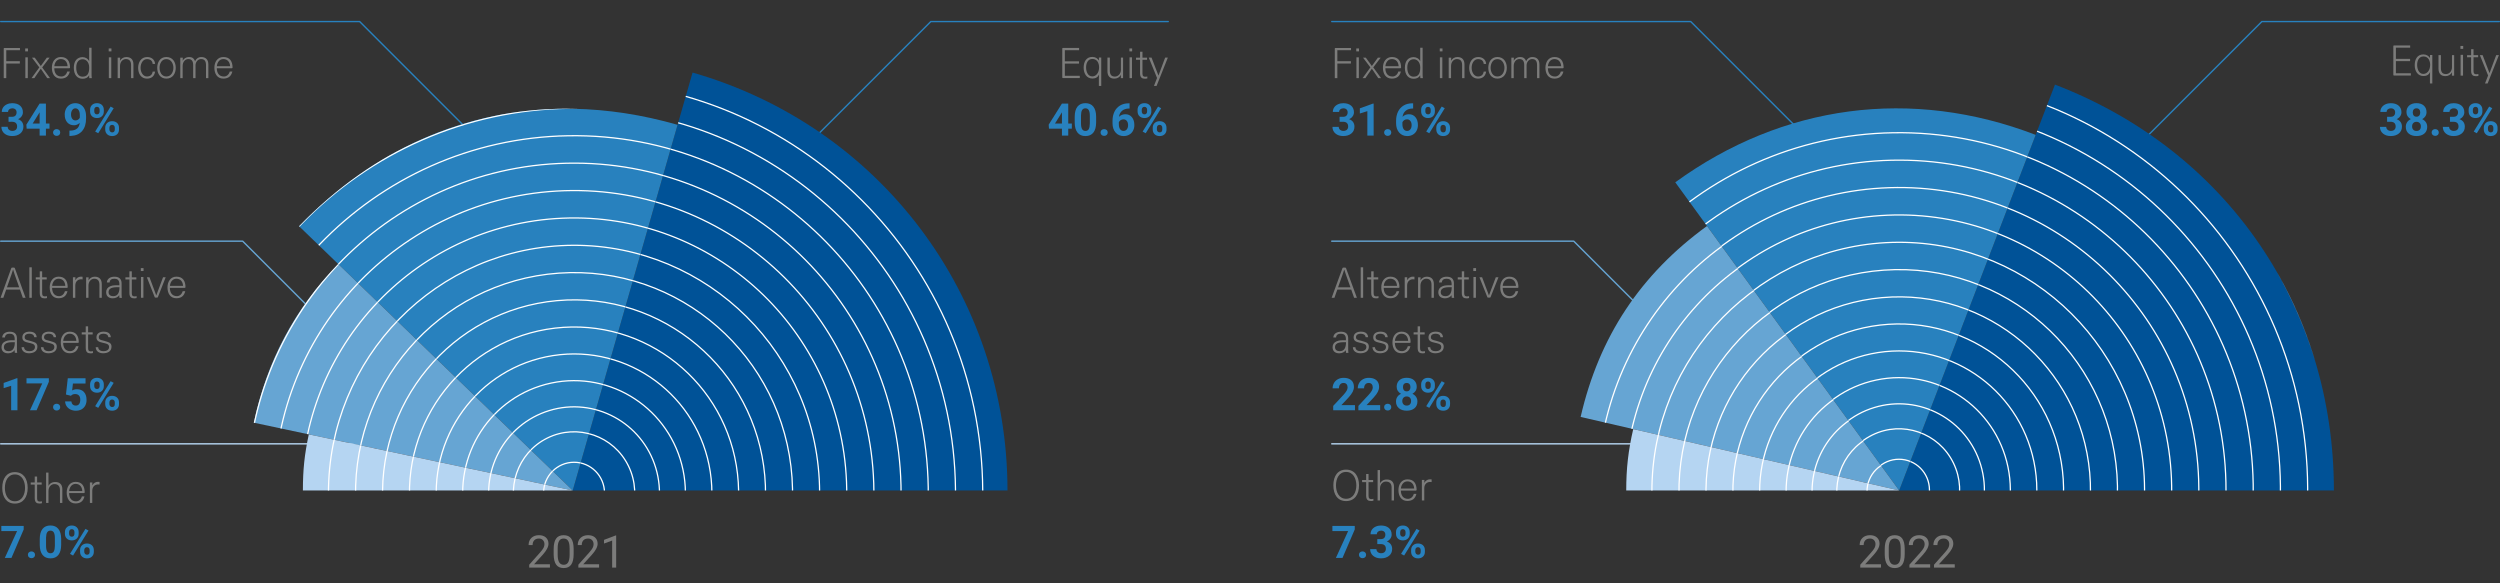 <?xml version="1.0" encoding="utf-8"?>
<!-- Generator: Adobe Illustrator 24.2.1, SVG Export Plug-In . SVG Version: 6.00 Build 0)  -->
<svg version="1.1" id="Layer_1" xmlns="http://www.w3.org/2000/svg" xmlns:xlink="http://www.w3.org/1999/xlink" x="0px" y="0px"
	 viewBox="0 0 1200 280" style="enable-background:new 0 0 1200 280;" xml:space="preserve">
<rect x="0" y="0" width="1200" height="280" fill="#333333" stroke="none"/>
<style type="text/css">
	.st0{clip-path:url(#SVGID_2_);}
	.st1{fill:#7C7C7B;}
	.st2{fill:#2881BE;}
	.st3{clip-path:url(#SVGID_4_);}
	.st4{clip-path:url(#SVGID_6_);}
	.st5{clip-path:url(#SVGID_8_);}
	.st6{clip-path:url(#SVGID_10_);}
	.st7{fill:none;stroke:#66A5D3;stroke-width:0.68;stroke-linecap:round;stroke-linejoin:round;stroke-miterlimit:10;}
	
		.st8{clip-path:url(#SVGID_12_);fill:none;stroke:#66A5D3;stroke-width:0.68;stroke-linecap:round;stroke-linejoin:round;stroke-miterlimit:10;}
	.st9{fill:none;stroke:#B5D5F2;stroke-width:0.68;stroke-linecap:round;stroke-linejoin:round;stroke-miterlimit:10;}
	
		.st10{clip-path:url(#SVGID_14_);fill:none;stroke:#B5D5F2;stroke-width:0.68;stroke-linecap:round;stroke-linejoin:round;stroke-miterlimit:10;}
	.st11{fill:none;stroke:#2881BE;stroke-width:0.68;stroke-linecap:round;stroke-linejoin:round;stroke-miterlimit:10;}
	
		.st12{clip-path:url(#SVGID_16_);fill:none;stroke:#2881BE;stroke-width:0.68;stroke-linecap:round;stroke-linejoin:round;stroke-miterlimit:10;}
	.st13{clip-path:url(#SVGID_18_);fill:#005297;}
	.st14{clip-path:url(#SVGID_20_);fill:none;stroke:#FFFFFF;stroke-width:0.611;stroke-miterlimit:10;}
	.st15{clip-path:url(#SVGID_22_);fill:#2881BE;}
	.st16{clip-path:url(#SVGID_24_);fill:none;stroke:#FFFFFF;stroke-width:0.611;stroke-miterlimit:10;}
	.st17{clip-path:url(#SVGID_26_);fill:#66A5D3;}
	.st18{clip-path:url(#SVGID_28_);fill:none;stroke:#FFFFFF;stroke-width:0.611;stroke-miterlimit:10;}
	.st19{clip-path:url(#SVGID_30_);fill:#B5D5F2;}
	.st20{clip-path:url(#SVGID_32_);fill:none;stroke:#FFFFFF;stroke-width:0.611;stroke-miterlimit:10;}
	.st21{clip-path:url(#SVGID_34_);fill:#005297;}
	.st22{clip-path:url(#SVGID_36_);fill:none;stroke:#FFFFFF;stroke-width:0.611;stroke-miterlimit:10;}
	.st23{clip-path:url(#SVGID_38_);fill:#2881BE;}
	.st24{clip-path:url(#SVGID_40_);fill:none;stroke:#FFFFFF;stroke-width:0.611;stroke-miterlimit:10;}
	.st25{clip-path:url(#SVGID_42_);fill:#66A5D3;}
	.st26{clip-path:url(#SVGID_44_);fill:none;stroke:#FFFFFF;stroke-width:0.611;stroke-miterlimit:10;}
	.st27{clip-path:url(#SVGID_46_);fill:#B5D5F2;}
	.st28{clip-path:url(#SVGID_48_);fill:none;stroke:#FFFFFF;stroke-width:0.611;stroke-miterlimit:10;}
</style>
<g>
	<defs>
		<rect id="SVGID_1_" width="1200" height="280"/>
	</defs>
	<clipPath id="SVGID_2_">
		<use xlink:href="#SVGID_1_"  style="overflow:visible;"/>
	</clipPath>
	<g class="st0">
		<path class="st1" d="M1149.14,21.81h7.74v1.07h-6.85v5.36h6.81v1.09h-6.81v5.85h7.18v1.09h-8.06c-0.27,0-0.35-0.08-0.35-0.35
			V22.16C1148.8,21.89,1148.88,21.81,1149.14,21.81z"/>
		<path class="st1" d="M1167.5,40.05h-1.13V36.5l0.06-1.9c-0.52,1.21-1.59,1.9-3.13,1.9c-2.84,0-4.24-2.44-4.24-5.22
			c0-2.76,1.21-5.16,4.15-5.16c1.55,0,2.53,0.73,3.19,1.75l-0.02-1.46h1.13V40.05z M1163.26,27.09c-2.17,0-3.03,2.02-3.03,4.09
			c0,1.88,0.81,4.3,2.96,4.3c1.77,0,3.28-1.63,3.28-4.38C1166.46,29.01,1165.48,27.09,1163.26,27.09z"/>
		<path class="st1" d="M1176.91,36.31l0.06-1.65c-0.65,1.29-1.82,1.88-3.21,1.88c-2.11,0-3.28-1.25-3.28-3.59v-6.49h1.15v6.16
			c0,1.94,0.69,2.94,2.44,2.94c1.4,0,2.88-1.19,2.88-3.32v-5.78h1.04v9.85H1176.91z"/>
		<path class="st1" d="M1182.34,22.06v1.4h-1.32v-1.4H1182.34z M1181.09,26.32h1.17v9.98h-1.17V26.32z"/>
		<path class="st1" d="M1187.29,23.62v2.86h2.21v1.02h-2.21v6.62c0,1.29,0.6,1.52,1.34,1.52c0.5,0,0.84-0.1,1-0.13v0.92
			c-0.31,0.08-0.71,0.15-1.13,0.15c-1.38,0-2.36-0.5-2.36-2.61V27.5h-1.94v-1.02h1.94v-2.86H1187.29z"/>
		<path class="st1" d="M1190.33,26.46h1.32l3.32,8.62l3.21-8.62h1.29l-5.41,13.59h-1.25l1.48-3.82L1190.33,26.46z"/>
	</g>
	<g class="st0">
		<path class="st2" d="M1145.81,56.07h1.61c0.77,0,1.33-0.19,1.7-0.58c0.37-0.39,0.55-0.9,0.55-1.54c0-0.62-0.18-1.1-0.55-1.44
			c-0.37-0.34-0.87-0.52-1.51-0.52c-0.58,0-1.06,0.16-1.45,0.48c-0.39,0.32-0.58,0.74-0.58,1.25h-3.02c0-0.8,0.21-1.52,0.64-2.16
			c0.43-0.64,1.03-1.13,1.8-1.49c0.77-0.36,1.62-0.54,2.54-0.54c1.61,0,2.87,0.39,3.78,1.17c0.91,0.78,1.37,1.85,1.37,3.21
			c0,0.7-0.21,1.35-0.64,1.94c-0.42,0.59-0.98,1.04-1.67,1.36c0.86,0.31,1.5,0.77,1.92,1.39c0.42,0.62,0.63,1.35,0.63,2.19
			c0,1.36-0.49,2.46-1.48,3.28s-2.29,1.23-3.91,1.23c-1.52,0-2.76-0.4-3.72-1.21s-1.45-1.88-1.45-3.21h3.02
			c0,0.58,0.21,1.05,0.64,1.41c0.43,0.37,0.96,0.55,1.58,0.55c0.72,0,1.28-0.19,1.69-0.57s0.61-0.89,0.61-1.52
			c0-1.53-0.83-2.3-2.51-2.3h-1.6V56.07z"/>
		<path class="st2" d="M1164.73,53.82c0,0.75-0.18,1.41-0.55,1.98c-0.37,0.58-0.88,1.04-1.52,1.38c0.74,0.36,1.32,0.85,1.75,1.48
			s0.65,1.37,0.65,2.22c0,1.36-0.46,2.44-1.38,3.23s-2.17,1.19-3.75,1.19s-2.83-0.4-3.76-1.19c-0.93-0.79-1.39-1.87-1.39-3.23
			c0-0.85,0.22-1.59,0.65-2.23s1.01-1.12,1.74-1.48c-0.65-0.34-1.15-0.81-1.52-1.38c-0.37-0.58-0.55-1.24-0.55-1.98
			c0-1.31,0.43-2.35,1.29-3.13c0.86-0.78,2.04-1.17,3.52-1.17c1.48,0,2.65,0.39,3.51,1.16C1164.29,51.45,1164.73,52.5,1164.73,53.82
			z M1162.02,60.67c0-0.67-0.19-1.2-0.57-1.6s-0.9-0.6-1.54-0.6c-0.64,0-1.15,0.2-1.54,0.6c-0.38,0.4-0.57,0.93-0.57,1.61
			c0,0.65,0.19,1.18,0.56,1.58s0.9,0.6,1.57,0.6c0.65,0,1.17-0.19,1.54-0.58S1162.02,61.35,1162.02,60.67z M1161.71,53.97
			c0-0.6-0.16-1.08-0.47-1.44c-0.31-0.36-0.75-0.54-1.33-0.54c-0.56,0-1,0.18-1.32,0.53s-0.47,0.84-0.47,1.46
			c0,0.61,0.16,1.1,0.47,1.48s0.75,0.56,1.33,0.56c0.57,0,1.01-0.19,1.32-0.56C1161.56,55.07,1161.71,54.58,1161.71,53.97z"/>
		<path class="st2" d="M1167.18,63.6c0-0.49,0.16-0.88,0.49-1.18c0.32-0.3,0.73-0.45,1.22-0.45c0.49,0,0.9,0.15,1.23,0.45
			c0.32,0.3,0.49,0.7,0.49,1.18c0,0.48-0.16,0.87-0.48,1.17c-0.32,0.3-0.73,0.45-1.23,0.45c-0.49,0-0.9-0.15-1.22-0.45
			S1167.18,64.08,1167.18,63.6z"/>
		<path class="st2" d="M1175.99,56.07h1.61c0.77,0,1.33-0.19,1.7-0.58c0.37-0.39,0.55-0.9,0.55-1.54c0-0.62-0.18-1.1-0.55-1.44
			c-0.37-0.34-0.87-0.52-1.51-0.52c-0.58,0-1.06,0.16-1.45,0.48c-0.39,0.32-0.58,0.74-0.58,1.25h-3.02c0-0.8,0.21-1.52,0.64-2.16
			c0.43-0.64,1.03-1.13,1.8-1.49c0.77-0.36,1.62-0.54,2.54-0.54c1.61,0,2.87,0.39,3.78,1.17c0.91,0.78,1.37,1.85,1.37,3.21
			c0,0.7-0.21,1.35-0.64,1.94c-0.42,0.59-0.98,1.04-1.67,1.36c0.86,0.31,1.5,0.77,1.92,1.39c0.42,0.62,0.63,1.35,0.63,2.19
			c0,1.36-0.49,2.46-1.48,3.28s-2.29,1.23-3.91,1.23c-1.52,0-2.76-0.4-3.72-1.21s-1.45-1.88-1.45-3.21h3.02
			c0,0.58,0.21,1.05,0.64,1.41c0.43,0.37,0.96,0.55,1.58,0.55c0.72,0,1.28-0.19,1.69-0.57s0.61-0.89,0.61-1.52
			c0-1.53-0.83-2.3-2.51-2.3h-1.6V56.07z"/>
		<path class="st2" d="M1184.95,52.69c0-0.94,0.3-1.71,0.91-2.29c0.61-0.59,1.4-0.88,2.38-0.88c1,0,1.8,0.29,2.4,0.87
			s0.91,1.37,0.91,2.36v0.76c0,0.95-0.3,1.71-0.91,2.29s-1.4,0.86-2.38,0.86c-0.99,0-1.79-0.29-2.4-0.87s-0.91-1.36-0.91-2.35V52.69
			z M1186.96,53.5c0,0.42,0.12,0.76,0.36,1.02c0.24,0.26,0.56,0.38,0.95,0.38s0.7-0.13,0.93-0.39c0.23-0.26,0.34-0.61,0.34-1.04
			v-0.78c0-0.42-0.12-0.76-0.34-1.02c-0.23-0.26-0.55-0.39-0.95-0.39c-0.38,0-0.69,0.13-0.93,0.38c-0.24,0.26-0.35,0.61-0.35,1.07
			V53.5z M1188.86,63.95l-1.47-0.8l7.42-12l1.47,0.8L1188.86,63.95z M1192.22,61.33c0-0.95,0.31-1.71,0.92-2.29s1.41-0.87,2.38-0.87
			c0.99,0,1.79,0.29,2.4,0.86c0.61,0.57,0.91,1.36,0.91,2.37v0.76c0,0.94-0.3,1.7-0.9,2.28s-1.4,0.87-2.39,0.87
			c-1,0-1.81-0.29-2.41-0.88c-0.61-0.58-0.91-1.36-0.91-2.32V61.33z M1194.22,62.15c0,0.39,0.13,0.72,0.38,0.99
			c0.25,0.27,0.56,0.41,0.94,0.41c0.85,0,1.27-0.47,1.27-1.42v-0.8c0-0.42-0.12-0.76-0.36-1.02c-0.24-0.26-0.55-0.38-0.94-0.38
			s-0.7,0.13-0.94,0.38c-0.24,0.26-0.36,0.61-0.36,1.05V62.15z"/>
	</g>
</g>
<g>
	<path class="st1" d="M510.23,23.01h7.74v1.07h-6.85v5.36h6.81v1.09h-6.81v5.85h7.18v1.09h-8.06c-0.27,0-0.35-0.08-0.35-0.35V23.36
		C509.89,23.09,509.97,23.01,510.23,23.01z"/>
	<path class="st1" d="M528.59,41.25h-1.13V37.7l0.06-1.9c-0.52,1.21-1.59,1.9-3.13,1.9c-2.84,0-4.24-2.44-4.24-5.22
		c0-2.76,1.21-5.16,4.15-5.16c1.55,0,2.53,0.73,3.19,1.75l-0.02-1.46h1.13V41.25z M524.35,28.29c-2.17,0-3.03,2.02-3.03,4.09
		c0,1.88,0.81,4.3,2.96,4.3c1.77,0,3.28-1.63,3.28-4.38C527.55,30.21,526.57,28.29,524.35,28.29z"/>
	<path class="st1" d="M538,37.51l0.06-1.65c-0.65,1.29-1.82,1.88-3.21,1.88c-2.11,0-3.28-1.25-3.28-3.59v-6.49h1.15v6.16
		c0,1.94,0.69,2.94,2.44,2.94c1.4,0,2.88-1.19,2.88-3.32v-5.78h1.04v9.85H538z"/>
	<path class="st1" d="M543.43,23.26v1.4h-1.32v-1.4H543.43z M542.18,27.52h1.17v9.98h-1.17V27.52z"/>
	<path class="st1" d="M548.38,24.82v2.86h2.21v1.02h-2.21v6.62c0,1.29,0.59,1.52,1.34,1.52c0.5,0,0.84-0.1,1-0.13v0.92
		c-0.31,0.08-0.71,0.15-1.13,0.15c-1.38,0-2.36-0.5-2.36-2.61V28.7h-1.94v-1.02h1.94v-2.86H548.38z"/>
	<path class="st1" d="M551.42,27.66h1.32l3.32,8.62l3.21-8.62h1.29l-5.41,13.59h-1.25l1.48-3.82L551.42,27.66z"/>
</g>
<g>
	<path class="st2" d="M512.76,59.31h1.72v2.46h-1.72v3.32h-3.02v-3.32h-6.23l-0.14-1.92l6.34-10.11h3.05V59.31z M506.38,59.31h3.36
		v-5.42l-0.2,0.35L506.38,59.31z"/>
	<path class="st2" d="M526.14,58.75c0,2.12-0.44,3.75-1.31,4.87s-2.14,1.69-3.82,1.69c-1.66,0-2.92-0.55-3.8-1.66
		s-1.33-2.69-1.35-4.75v-2.83c0-2.14,0.44-3.77,1.32-4.88c0.88-1.11,2.15-1.67,3.81-1.67s2.92,0.55,3.8,1.65s1.33,2.68,1.35,4.74
		V58.75z M523.12,55.64c0-1.27-0.17-2.2-0.52-2.78s-0.88-0.87-1.61-0.87c-0.71,0-1.23,0.28-1.57,0.83
		c-0.34,0.55-0.52,1.42-0.54,2.59v3.74c0,1.25,0.17,2.18,0.51,2.79c0.34,0.61,0.88,0.91,1.62,0.91c0.74,0,1.27-0.29,1.6-0.88
		c0.33-0.58,0.5-1.48,0.51-2.68V55.64z"/>
	<path class="st2" d="M528.27,63.6c0-0.49,0.16-0.88,0.49-1.18s0.73-0.45,1.22-0.45c0.49,0,0.9,0.15,1.23,0.45s0.49,0.7,0.49,1.18
		c0,0.48-0.16,0.87-0.48,1.17s-0.73,0.45-1.23,0.45c-0.49,0-0.9-0.15-1.22-0.45S528.27,64.08,528.27,63.6z"/>
	<path class="st2" d="M542.19,49.58v2.51h-0.29c-1.36,0.02-2.46,0.38-3.29,1.08c-0.83,0.7-1.33,1.66-1.5,2.9
		c0.81-0.83,1.83-1.24,3.06-1.24c1.32,0,2.37,0.48,3.15,1.43c0.78,0.96,1.17,2.21,1.17,3.78c0,1-0.21,1.9-0.64,2.71
		c-0.43,0.81-1.03,1.44-1.82,1.89c-0.78,0.45-1.67,0.67-2.66,0.67c-1.6,0-2.89-0.56-3.88-1.69s-1.48-2.63-1.48-4.5v-1.1
		c0-1.67,0.31-3.14,0.93-4.41c0.62-1.28,1.52-2.26,2.68-2.96c1.17-0.7,2.52-1.05,4.06-1.06H542.19z M539.25,57.28
		c-0.49,0-0.93,0.13-1.33,0.38c-0.4,0.26-0.69,0.59-0.88,1.02v0.93c0,1.02,0.2,1.81,0.6,2.38c0.4,0.57,0.95,0.86,1.67,0.86
		c0.65,0,1.17-0.26,1.57-0.77c0.4-0.52,0.6-1.18,0.6-2.01c0-0.84-0.2-1.51-0.61-2.02C540.47,57.54,539.93,57.28,539.25,57.28z"/>
	<path class="st2" d="M546.04,52.69c0-0.94,0.3-1.71,0.91-2.29c0.61-0.59,1.4-0.88,2.38-0.88c1,0,1.8,0.29,2.4,0.87
		c0.61,0.58,0.91,1.37,0.91,2.36v0.76c0,0.95-0.3,1.71-0.91,2.29c-0.61,0.58-1.4,0.86-2.38,0.86c-0.99,0-1.79-0.29-2.4-0.87
		c-0.61-0.58-0.91-1.36-0.91-2.35V52.69z M548.04,53.5c0,0.42,0.12,0.76,0.36,1.02c0.24,0.26,0.56,0.38,0.94,0.38
		s0.7-0.13,0.93-0.39c0.23-0.26,0.34-0.61,0.34-1.04v-0.78c0-0.42-0.11-0.76-0.34-1.02c-0.23-0.26-0.55-0.39-0.95-0.39
		c-0.38,0-0.69,0.13-0.93,0.38c-0.24,0.26-0.35,0.61-0.35,1.07V53.5z M549.94,63.95l-1.47-0.8l7.42-12l1.47,0.8L549.94,63.95z
		 M553.31,61.33c0-0.95,0.31-1.71,0.92-2.29c0.61-0.58,1.41-0.87,2.38-0.87c0.99,0,1.79,0.29,2.4,0.86
		c0.61,0.57,0.91,1.36,0.91,2.37v0.76c0,0.94-0.3,1.7-0.9,2.28s-1.4,0.87-2.39,0.87c-1,0-1.81-0.29-2.41-0.88
		c-0.61-0.58-0.91-1.36-0.91-2.32V61.33z M555.31,62.15c0,0.39,0.13,0.72,0.38,0.99c0.25,0.27,0.56,0.41,0.94,0.41
		c0.85,0,1.27-0.47,1.27-1.42v-0.8c0-0.42-0.12-0.76-0.35-1.02c-0.24-0.26-0.55-0.38-0.94-0.38s-0.7,0.13-0.94,0.38
		c-0.24,0.26-0.36,0.61-0.36,1.05V62.15z"/>
</g>
<g>
	<path class="st1" d="M646.11,128.75l5.2,14.19h-1.34l-1.38-3.94h-6.68l-1.38,3.94h-1.34l5.18-14.19c0.08-0.17,0.17-0.29,0.4-0.29
		h0.94C645.94,128.46,646.03,128.58,646.11,128.75z M642.27,137.93h5.95l-2.21-6.22l-0.77-2.34l-0.77,2.34L642.27,137.93z"/>
	<path class="st1" d="M654.31,142.94h-1.17v-14.63h1.17V142.94z"/>
	<path class="st1" d="M659.34,130.25v2.86h2.21v1.02h-2.21v6.62c0,1.29,0.6,1.52,1.34,1.52c0.5,0,0.84-0.1,1-0.13v0.92
		c-0.31,0.08-0.71,0.15-1.13,0.15c-1.38,0-2.36-0.5-2.36-2.61v-6.47h-1.94v-1.02h1.94v-2.86H659.34z"/>
	<path class="st1" d="M671.74,137.79c0,0.27-0.12,0.4-0.36,0.4h-7.2c0.02,2.25,1.08,3.97,3.42,3.97c1.34,0,2.44-1,2.78-2.38h1.25
		c-0.58,2.34-2.01,3.38-4.38,3.38c-2.92,0-4.24-2.42-4.24-5.18c0-2.74,1.42-5.18,4.32-5.18C670.43,132.8,671.7,134.87,671.74,137.79
		z M664.2,137.22h6.37c-0.12-2.05-1.27-3.44-3.24-3.44C665.5,133.78,664.37,135.33,664.2,137.22z"/>
	<path class="st1" d="M678.23,134.05c-1.36,0-2.82,0.9-2.82,3.03v5.85h-1.15v-9.83h1.21l-0.06,1.42c0.69-1.27,1.79-1.73,2.76-1.73
		c0.31,0,0.67,0.02,0.77,0.06v1.27C678.84,134.09,678.61,134.05,678.23,134.05z"/>
	<path class="st1" d="M681.88,133.11l-0.06,1.5c0.52-1.04,1.67-1.8,3.03-1.8c2.15,0,3.4,1.21,3.4,3.55v6.58h-1.13v-6.22
		c0-1.94-0.81-2.94-2.53-2.94c-1.34,0-2.78,1.19-2.78,3.32v5.84h-1.13v-9.83H681.88z"/>
	<path class="st1" d="M696.78,136.93v-0.86c-0.11-1.73-1.06-2.28-2.4-2.28c-1.19,0-2.21,0.4-2.32,1.79h-1.32
		c0.12-1.9,1.8-2.76,3.67-2.76c2.19,0,3.51,1,3.47,3.32v5.36c0,0.46,0.06,1.23,0.13,1.46h-1.19l-0.08-1.32
		c-0.42,0.86-1.73,1.55-3.13,1.55c-1.88,0-3.22-0.94-3.22-2.94c0-1.36,0.71-2.32,1.92-2.82
		C693.59,136.81,695.39,136.93,696.78,136.93z M691.55,140.25c0,1.42,1.13,1.92,2.28,1.92c2.4,0,2.99-2.09,2.99-4.3
		C694.97,137.87,691.55,137.62,691.55,140.25z"/>
	<path class="st1" d="M702.81,130.25v2.86h2.21v1.02h-2.21v6.62c0,1.29,0.6,1.52,1.34,1.52c0.5,0,0.84-0.1,1-0.13v0.92
		c-0.31,0.08-0.71,0.15-1.13,0.15c-1.38,0-2.36-0.5-2.36-2.61v-6.47h-1.94v-1.02h1.94v-2.86H702.81z"/>
	<path class="st1" d="M708.51,128.69v1.4h-1.32v-1.4H708.51z M707.26,132.95h1.17v9.98h-1.17V132.95z"/>
	<path class="st1" d="M715.48,142.59c-0.08,0.17-0.15,0.27-0.38,0.27h-0.81c-0.23,0-0.31-0.1-0.38-0.27l-3.78-9.5h1.29l3.28,8.73
		l3.28-8.73h1.29L715.48,142.59z"/>
	<path class="st1" d="M728.84,137.79c0,0.27-0.12,0.4-0.36,0.4h-7.2c0.02,2.25,1.08,3.97,3.42,3.97c1.34,0,2.44-1,2.78-2.38h1.25
		c-0.58,2.34-2.01,3.38-4.38,3.38c-2.92,0-4.24-2.42-4.24-5.18c0-2.74,1.42-5.18,4.32-5.18C727.53,132.8,728.8,134.87,728.84,137.79
		z M721.29,137.22h6.37c-0.12-2.05-1.27-3.44-3.24-3.44C722.6,133.78,721.47,135.33,721.29,137.22z"/>
</g>
<g>
	<path class="st1" d="M646.03,163.33v-0.86c-0.11-1.73-1.06-2.28-2.4-2.28c-1.19,0-2.21,0.4-2.32,1.79h-1.32
		c0.12-1.9,1.8-2.76,3.67-2.76c2.19,0,3.51,1,3.47,3.32v5.36c0,0.46,0.06,1.23,0.13,1.46h-1.19l-0.08-1.32
		c-0.42,0.86-1.73,1.55-3.13,1.55c-1.88,0-3.22-0.94-3.22-2.94c0-1.36,0.71-2.32,1.92-2.82
		C642.85,163.21,644.65,163.33,646.03,163.33z M640.81,166.65c0,1.42,1.13,1.92,2.28,1.92c2.4,0,2.99-2.09,2.99-4.3
		C644.23,164.27,640.81,164.02,640.81,166.65z"/>
	<path class="st1" d="M649.74,161.93c0-2.04,1.79-2.73,3.46-2.73c1.84,0,3.32,0.63,3.51,2.67h-1.21c-0.1-1.29-1.21-1.69-2.4-1.69
		c-1.08,0-2.23,0.42-2.23,1.69c0,1.59,1.79,1.29,4.38,2.26c1.34,0.42,1.8,1.15,1.8,2.25c0,2.25-1.84,3.19-4.07,3.19
		c-1.65,0-3.51-0.75-3.61-2.9h1.21c0.1,1.52,1.4,1.9,2.67,1.9s2.63-0.56,2.61-2.02c0-1.54-1.61-1.67-3.13-2.04
		C651.2,164.15,649.74,163.81,649.74,161.93z"/>
	<path class="st1" d="M659.15,161.93c0-2.04,1.79-2.73,3.46-2.73c1.84,0,3.32,0.63,3.51,2.67h-1.21c-0.1-1.29-1.21-1.69-2.4-1.69
		c-1.08,0-2.23,0.42-2.23,1.69c0,1.59,1.79,1.29,4.38,2.26c1.34,0.42,1.8,1.15,1.8,2.25c0,2.25-1.84,3.19-4.07,3.19
		c-1.65,0-3.51-0.75-3.61-2.9h1.21c0.1,1.52,1.4,1.9,2.67,1.9s2.63-0.56,2.61-2.02c0-1.54-1.61-1.67-3.13-2.04
		C660.61,164.15,659.15,163.81,659.15,161.93z"/>
	<path class="st1" d="M677.1,164.19c0,0.27-0.12,0.4-0.36,0.4h-7.2c0.02,2.25,1.08,3.97,3.42,3.97c1.34,0,2.44-1,2.78-2.38h1.25
		c-0.58,2.34-2.01,3.38-4.38,3.38c-2.92,0-4.24-2.42-4.24-5.18c0-2.75,1.42-5.18,4.32-5.18C675.79,159.2,677.06,161.27,677.1,164.19
		z M669.55,163.62h6.37c-0.12-2.05-1.27-3.44-3.24-3.44C670.86,160.18,669.72,161.73,669.55,163.62z"/>
	<path class="st1" d="M681.63,156.65v2.86h2.21v1.02h-2.21v6.62c0,1.29,0.6,1.52,1.34,1.52c0.5,0,0.84-0.1,1-0.13v0.92
		c-0.31,0.08-0.71,0.15-1.13,0.15c-1.38,0-2.36-0.5-2.36-2.61v-6.47h-1.94v-1.02h1.94v-2.86H681.63z"/>
	<path class="st1" d="M685.68,161.93c0-2.04,1.79-2.73,3.46-2.73c1.84,0,3.32,0.63,3.51,2.67h-1.21c-0.1-1.29-1.21-1.69-2.4-1.69
		c-1.08,0-2.23,0.42-2.23,1.69c0,1.59,1.79,1.29,4.38,2.26c1.34,0.42,1.8,1.15,1.8,2.25c0,2.25-1.84,3.19-4.07,3.19
		c-1.65,0-3.51-0.75-3.61-2.9h1.21c0.1,1.52,1.4,1.9,2.67,1.9s2.63-0.56,2.61-2.02c0-1.54-1.61-1.67-3.13-2.04
		C687.14,164.15,685.68,163.81,685.68,161.93z"/>
</g>
<g>
	<path class="st2" d="M650.36,196.92h-10.42v-2.09l4.92-5.29c0.68-0.75,1.17-1.4,1.5-1.95c0.32-0.56,0.49-1.08,0.49-1.58
		c0-0.68-0.17-1.22-0.51-1.61s-0.83-0.58-1.46-0.58c-0.68,0-1.22,0.24-1.61,0.71s-0.59,1.1-0.59,1.87h-3.03
		c0-0.94,0.22-1.79,0.66-2.56c0.44-0.77,1.07-1.38,1.88-1.82c0.81-0.44,1.72-0.66,2.75-0.66c1.57,0,2.78,0.38,3.65,1.14
		c0.87,0.76,1.3,1.83,1.3,3.22c0,0.76-0.2,1.53-0.58,2.32c-0.39,0.79-1.06,1.71-2,2.75l-3.46,3.68h6.54V196.92z"/>
	<path class="st2" d="M662.44,196.92h-10.42v-2.09l4.92-5.29c0.68-0.75,1.17-1.4,1.5-1.95c0.32-0.56,0.49-1.08,0.49-1.58
		c0-0.68-0.17-1.22-0.51-1.61s-0.83-0.58-1.46-0.58c-0.68,0-1.22,0.24-1.61,0.71s-0.59,1.1-0.59,1.87h-3.03
		c0-0.94,0.22-1.79,0.66-2.56c0.44-0.77,1.07-1.38,1.88-1.82c0.81-0.44,1.72-0.66,2.75-0.66c1.57,0,2.78,0.38,3.65,1.14
		c0.87,0.76,1.3,1.83,1.3,3.22c0,0.76-0.2,1.53-0.58,2.32c-0.39,0.79-1.06,1.71-2,2.75l-3.46,3.68h6.54V196.92z"/>
	<path class="st2" d="M664.38,195.43c0-0.48,0.16-0.88,0.49-1.18c0.32-0.3,0.73-0.45,1.22-0.45c0.49,0,0.9,0.15,1.23,0.45
		c0.32,0.3,0.49,0.7,0.49,1.18c0,0.48-0.16,0.87-0.48,1.17c-0.32,0.3-0.73,0.45-1.23,0.45c-0.49,0-0.9-0.15-1.22-0.45
		S664.38,195.9,664.38,195.43z"/>
	<path class="st2" d="M680.03,185.65c0,0.75-0.18,1.41-0.55,1.98c-0.37,0.58-0.88,1.04-1.52,1.38c0.74,0.36,1.32,0.85,1.75,1.48
		c0.43,0.63,0.65,1.37,0.65,2.22c0,1.36-0.46,2.44-1.38,3.23s-2.17,1.19-3.75,1.19s-2.83-0.4-3.76-1.19
		c-0.93-0.79-1.39-1.87-1.39-3.23c0-0.85,0.22-1.59,0.65-2.23s1.01-1.12,1.74-1.48c-0.65-0.34-1.15-0.8-1.52-1.38
		c-0.37-0.58-0.55-1.24-0.55-1.98c0-1.31,0.43-2.35,1.29-3.13c0.86-0.78,2.04-1.17,3.52-1.17c1.48,0,2.65,0.38,3.51,1.16
		C679.59,183.28,680.03,184.33,680.03,185.65z M677.32,192.49c0-0.67-0.19-1.2-0.57-1.6c-0.38-0.4-0.9-0.6-1.54-0.6
		c-0.64,0-1.15,0.2-1.54,0.6s-0.57,0.93-0.57,1.61c0,0.65,0.19,1.18,0.56,1.58s0.9,0.6,1.57,0.6c0.65,0,1.17-0.19,1.54-0.58
		S677.32,193.18,677.32,192.49z M677.01,185.8c0-0.6-0.16-1.08-0.47-1.44s-0.75-0.54-1.33-0.54c-0.56,0-1,0.18-1.32,0.53
		s-0.47,0.84-0.47,1.46c0,0.61,0.16,1.1,0.47,1.48s0.75,0.56,1.33,0.56c0.57,0,1.01-0.19,1.32-0.56
		C676.85,186.9,677.01,186.41,677.01,185.8z"/>
	<path class="st2" d="M682.15,184.52c0-0.94,0.3-1.71,0.91-2.29s1.4-0.88,2.38-0.88c1,0,1.8,0.29,2.4,0.87s0.91,1.37,0.91,2.36v0.76
		c0,0.95-0.3,1.71-0.91,2.29c-0.61,0.58-1.4,0.87-2.38,0.87c-0.99,0-1.79-0.29-2.4-0.87s-0.91-1.36-0.91-2.35V184.52z
		 M684.16,185.33c0,0.42,0.12,0.76,0.36,1.02c0.24,0.26,0.56,0.38,0.95,0.38s0.7-0.13,0.93-0.39c0.23-0.26,0.34-0.61,0.34-1.04
		v-0.78c0-0.42-0.12-0.76-0.34-1.02c-0.23-0.26-0.55-0.39-0.95-0.39c-0.38,0-0.69,0.13-0.93,0.38s-0.35,0.61-0.35,1.07V185.33z
		 M686.06,195.77l-1.47-0.8l7.42-12l1.47,0.8L686.06,195.77z M689.42,193.16c0-0.95,0.31-1.71,0.92-2.29s1.41-0.87,2.38-0.87
		c0.99,0,1.79,0.29,2.4,0.86s0.91,1.36,0.91,2.37v0.76c0,0.94-0.3,1.7-0.9,2.28s-1.4,0.87-2.39,0.87c-1,0-1.81-0.29-2.41-0.88
		c-0.61-0.58-0.91-1.36-0.91-2.32V193.16z M691.42,193.98c0,0.39,0.13,0.72,0.38,0.99c0.25,0.27,0.56,0.41,0.94,0.41
		c0.85,0,1.27-0.47,1.27-1.42v-0.8c0-0.42-0.12-0.76-0.36-1.02c-0.24-0.26-0.55-0.38-0.94-0.38s-0.7,0.13-0.94,0.38
		c-0.24,0.26-0.36,0.61-0.36,1.05V193.98z"/>
</g>
<g>
	<defs>
		<rect id="SVGID_3_" width="1200" height="280"/>
	</defs>
	<clipPath id="SVGID_4_">
		<use xlink:href="#SVGID_3_"  style="overflow:visible;"/>
	</clipPath>
	<g class="st3">
		<path class="st1" d="M7.13,128.75l5.15,14.19h-1.33L9.58,139H2.97l-1.37,3.94H0.27l5.13-14.19c0.08-0.17,0.17-0.29,0.4-0.29h0.93
			C6.96,128.46,7.05,128.58,7.13,128.75z M3.33,137.93h5.89l-2.19-6.22l-0.76-2.34l-0.76,2.34L3.33,137.93z"/>
		<path class="st1" d="M15.25,142.94h-1.16v-14.63h1.16V142.94z"/>
		<path class="st1" d="M20.23,130.25v2.86h2.19v1.02h-2.19v6.62c0,1.29,0.59,1.52,1.33,1.52c0.49,0,0.84-0.1,0.99-0.13v0.92
			c-0.3,0.08-0.7,0.15-1.12,0.15c-1.37,0-2.34-0.5-2.34-2.61v-6.47h-1.92v-1.02h1.92v-2.86H20.23z"/>
		<path class="st1" d="M32.5,137.79c0,0.27-0.11,0.4-0.36,0.4h-7.13c0.02,2.25,1.06,3.97,3.38,3.97c1.33,0,2.41-1,2.76-2.38h1.24
			c-0.57,2.34-2,3.38-4.33,3.38c-2.89,0-4.2-2.42-4.2-5.18c0-2.74,1.41-5.18,4.28-5.18C31.21,132.8,32.47,134.87,32.5,137.79z
			 M25.03,137.22h6.31c-0.11-2.05-1.25-3.44-3.21-3.44C26.33,133.78,25.2,135.33,25.03,137.22z"/>
		<path class="st1" d="M38.93,134.05c-1.35,0-2.79,0.9-2.79,3.03v5.85h-1.14v-9.83h1.2l-0.06,1.42c0.68-1.27,1.77-1.73,2.74-1.73
			c0.3,0,0.67,0.02,0.76,0.06v1.27C39.54,134.09,39.31,134.05,38.93,134.05z"/>
		<path class="st1" d="M42.54,133.11l-0.06,1.5c0.51-1.04,1.65-1.8,3-1.8c2.13,0,3.37,1.21,3.37,3.55v6.58h-1.12v-6.22
			c0-1.94-0.8-2.94-2.51-2.94c-1.33,0-2.76,1.19-2.76,3.32v5.84h-1.12v-9.83H42.54z"/>
		<path class="st1" d="M57.29,136.93v-0.86c-0.11-1.73-1.05-2.28-2.38-2.28c-1.18,0-2.19,0.4-2.3,1.79H51.3
			c0.11-1.9,1.79-2.76,3.63-2.76c2.17,0,3.48,1,3.44,3.32v5.36c0,0.46,0.06,1.23,0.13,1.46h-1.18l-0.08-1.32
			c-0.42,0.86-1.71,1.55-3.1,1.55c-1.86,0-3.19-0.94-3.19-2.94c0-1.36,0.7-2.32,1.9-2.82C54.13,136.81,55.92,136.93,57.29,136.93z
			 M52.12,140.25c0,1.42,1.12,1.92,2.26,1.92c2.38,0,2.97-2.09,2.97-4.3C55.5,137.87,52.12,137.62,52.12,140.25z"/>
		<path class="st1" d="M63.26,130.25v2.86h2.19v1.02h-2.19v6.62c0,1.29,0.59,1.52,1.33,1.52c0.49,0,0.84-0.1,0.99-0.13v0.92
			c-0.3,0.08-0.7,0.15-1.12,0.15c-1.37,0-2.34-0.5-2.34-2.61v-6.47H60.2v-1.02h1.92v-2.86H63.26z"/>
		<path class="st1" d="M68.9,128.69v1.4h-1.31v-1.4H68.9z M67.67,132.95h1.16v9.98h-1.16V132.95z"/>
		<path class="st1" d="M75.8,142.59c-0.08,0.17-0.15,0.27-0.38,0.27h-0.8c-0.23,0-0.3-0.1-0.38-0.27l-3.75-9.5h1.27l3.25,8.73
			l3.25-8.73h1.27L75.8,142.59z"/>
		<path class="st1" d="M89.03,137.79c0,0.27-0.11,0.4-0.36,0.4h-7.13c0.02,2.25,1.06,3.97,3.38,3.97c1.33,0,2.41-1,2.76-2.38h1.24
			c-0.57,2.34-2,3.38-4.33,3.38c-2.89,0-4.2-2.42-4.2-5.18c0-2.74,1.41-5.18,4.28-5.18C87.74,132.8,89,134.87,89.03,137.79z
			 M81.56,137.22h6.31c-0.11-2.05-1.25-3.44-3.21-3.44C82.86,133.78,81.73,135.33,81.56,137.22z"/>
	</g>
	<g class="st3">
		<path class="st1" d="M7.05,163.33v-0.86c-0.11-1.73-1.05-2.28-2.38-2.28c-1.18,0-2.19,0.4-2.3,1.79H1.06
			c0.11-1.9,1.79-2.76,3.63-2.76c2.17,0,3.48,1,3.44,3.32v5.36c0,0.46,0.06,1.23,0.13,1.46H7.09l-0.08-1.32
			c-0.42,0.86-1.71,1.55-3.1,1.55c-1.86,0-3.19-0.94-3.19-2.94c0-1.36,0.7-2.32,1.9-2.82C3.9,163.21,5.68,163.33,7.05,163.33z
			 M1.88,166.65c0,1.42,1.12,1.92,2.26,1.92c2.38,0,2.97-2.09,2.97-4.3C5.27,164.27,1.88,164.02,1.88,166.65z"/>
		<path class="st1" d="M10.72,161.93c0-2.04,1.77-2.73,3.42-2.73c1.83,0,3.29,0.63,3.48,2.67h-1.2c-0.1-1.29-1.2-1.69-2.38-1.69
			c-1.06,0-2.21,0.42-2.21,1.69c0,1.59,1.77,1.29,4.33,2.26c1.33,0.42,1.79,1.15,1.79,2.25c0,2.25-1.83,3.19-4.03,3.19
			c-1.63,0-3.48-0.75-3.57-2.9h1.2c0.1,1.52,1.39,1.9,2.64,1.9c1.25,0,2.6-0.56,2.59-2.02c0-1.54-1.6-1.67-3.1-2.04
			C12.17,164.15,10.72,163.81,10.72,161.93z"/>
		<path class="st1" d="M20.03,161.93c0-2.04,1.77-2.73,3.42-2.73c1.83,0,3.29,0.63,3.48,2.67h-1.2c-0.1-1.29-1.2-1.69-2.38-1.69
			c-1.06,0-2.21,0.42-2.21,1.69c0,1.59,1.77,1.29,4.33,2.26c1.33,0.42,1.79,1.15,1.79,2.25c0,2.25-1.83,3.19-4.03,3.19
			c-1.63,0-3.48-0.75-3.57-2.9h1.2c0.1,1.52,1.39,1.9,2.64,1.9s2.6-0.56,2.59-2.02c0-1.54-1.6-1.67-3.1-2.04
			C21.48,164.15,20.03,163.81,20.03,161.93z"/>
		<path class="st1" d="M37.81,164.19c0,0.27-0.11,0.4-0.36,0.4h-7.13c0.02,2.25,1.06,3.97,3.38,3.97c1.33,0,2.41-1,2.76-2.38h1.24
			c-0.57,2.34-2,3.38-4.33,3.38c-2.89,0-4.2-2.42-4.2-5.18c0-2.75,1.41-5.18,4.28-5.18C36.52,159.2,37.77,161.27,37.81,164.19z
			 M30.34,163.62h6.31c-0.11-2.05-1.25-3.44-3.21-3.44C31.63,160.18,30.51,161.73,30.34,163.62z"/>
		<path class="st1" d="M42.29,156.65v2.86h2.19v1.02h-2.19v6.62c0,1.29,0.59,1.52,1.33,1.52c0.49,0,0.84-0.1,0.99-0.13v0.92
			c-0.3,0.08-0.7,0.15-1.12,0.15c-1.37,0-2.34-0.5-2.34-2.61v-6.47h-1.92v-1.02h1.92v-2.86H42.29z"/>
		<path class="st1" d="M46.3,161.93c0-2.04,1.77-2.73,3.42-2.73c1.83,0,3.29,0.63,3.48,2.67h-1.2c-0.1-1.29-1.2-1.69-2.38-1.69
			c-1.06,0-2.21,0.42-2.21,1.69c0,1.59,1.77,1.29,4.33,2.26c1.33,0.42,1.79,1.15,1.79,2.25c0,2.25-1.83,3.19-4.03,3.19
			c-1.63,0-3.48-0.75-3.57-2.9h1.2c0.1,1.52,1.39,1.9,2.64,1.9s2.6-0.56,2.59-2.02c0-1.54-1.6-1.67-3.1-2.04
			C47.75,164.15,46.3,163.81,46.3,161.93z"/>
	</g>
	<g class="st3">
		<path class="st2" d="M8.36,196.92H5.35v-11.75l-3.6,1.13v-2.48l6.3-2.28h0.32V196.92z"/>
		<path class="st2" d="M23.45,183.27l-5.88,13.66h-3.18l5.89-12.9h-7.56v-2.46h10.73V183.27z"/>
		<path class="st2" d="M25.47,195.43c0-0.48,0.16-0.88,0.49-1.18c0.32-0.3,0.73-0.45,1.22-0.45c0.49,0,0.9,0.15,1.23,0.45
			c0.32,0.3,0.49,0.7,0.49,1.18c0,0.48-0.16,0.87-0.48,1.17s-0.73,0.45-1.23,0.45c-0.49,0-0.9-0.15-1.22-0.45
			S25.47,195.9,25.47,195.43z"/>
		<path class="st2" d="M31.66,189.37l0.88-7.8h8.52v2.54h-6.05l-0.38,3.3c0.72-0.39,1.48-0.58,2.29-0.58c1.45,0,2.58,0.45,3.4,1.36
			c0.82,0.91,1.23,2.18,1.23,3.81c0,0.99-0.21,1.88-0.62,2.66c-0.41,0.78-1.01,1.39-1.78,1.83c-0.77,0.43-1.68,0.65-2.74,0.65
			c-0.92,0-1.77-0.19-2.56-0.56c-0.79-0.38-1.41-0.91-1.86-1.59c-0.46-0.68-0.7-1.46-0.73-2.33h2.99c0.06,0.64,0.28,1.14,0.66,1.49
			c0.38,0.36,0.88,0.53,1.49,0.53c0.68,0,1.21-0.25,1.58-0.74c0.37-0.5,0.55-1.2,0.55-2.1c0-0.87-0.21-1.54-0.64-2
			c-0.42-0.46-1.03-0.7-1.81-0.7c-0.72,0-1.3,0.19-1.74,0.57l-0.29,0.27L31.66,189.37z"/>
		<path class="st2" d="M43.24,184.52c0-0.94,0.3-1.71,0.91-2.29s1.4-0.88,2.38-0.88c1,0,1.8,0.29,2.4,0.87
			c0.61,0.58,0.91,1.37,0.91,2.36v0.76c0,0.95-0.3,1.71-0.91,2.29c-0.61,0.58-1.4,0.87-2.38,0.87c-0.99,0-1.79-0.29-2.4-0.87
			c-0.61-0.58-0.91-1.36-0.91-2.35V184.52z M45.25,185.33c0,0.42,0.12,0.76,0.36,1.02s0.56,0.38,0.94,0.38s0.7-0.13,0.93-0.39
			c0.23-0.26,0.34-0.61,0.34-1.04v-0.78c0-0.42-0.11-0.76-0.34-1.02c-0.23-0.26-0.55-0.39-0.95-0.39c-0.38,0-0.69,0.13-0.93,0.38
			s-0.35,0.61-0.35,1.07V185.33z M47.15,195.77l-1.47-0.8l7.42-12l1.47,0.8L47.15,195.77z M50.51,193.16c0-0.95,0.31-1.71,0.92-2.29
			c0.61-0.58,1.41-0.87,2.38-0.87c0.99,0,1.79,0.29,2.4,0.86c0.61,0.57,0.91,1.36,0.91,2.37v0.76c0,0.94-0.3,1.7-0.9,2.28
			s-1.4,0.87-2.39,0.87c-1,0-1.81-0.29-2.41-0.88c-0.61-0.58-0.91-1.36-0.91-2.32V193.16z M52.51,193.98c0,0.39,0.13,0.72,0.38,0.99
			c0.25,0.27,0.56,0.41,0.94,0.41c0.85,0,1.27-0.47,1.27-1.42v-0.8c0-0.42-0.12-0.76-0.35-1.02c-0.24-0.26-0.55-0.38-0.94-0.38
			s-0.7,0.13-0.94,0.38c-0.24,0.26-0.36,0.61-0.36,1.05V193.98z"/>
	</g>
</g>
<g>
	<path class="st1" d="M652.33,232.98c0,4.53-2.23,7.54-6.22,7.54c-3.97,0-6.1-3.01-6.1-7.54c0-4.55,2.13-7.56,6.1-7.56
		C650.1,225.42,652.33,228.43,652.33,232.98z M641.27,232.98c0,3.21,1.42,6.43,4.86,6.43c3.44,0,4.91-3.22,4.91-6.43
		c0-3.21-1.48-6.45-4.91-6.45C642.69,226.53,641.27,229.78,641.27,232.98z"/>
	<path class="st1" d="M656.9,227.53v2.86h2.21v1.02h-2.21v6.62c0,1.29,0.6,1.52,1.34,1.52c0.5,0,0.84-0.1,1-0.13v0.92
		c-0.31,0.08-0.71,0.15-1.13,0.15c-1.38,0-2.36-0.5-2.36-2.61v-6.47h-1.94v-1.02h1.94v-2.86H656.9z"/>
	<path class="st1" d="M662.41,225.65v6.43c0.46-1.11,1.67-1.92,3.24-1.92c2.21,0,3.47,1.19,3.47,3.49v6.56h-1.15v-6.18
		c0-1.96-1.02-2.88-2.73-2.88c-1.42,0-2.84,1.19-2.84,3.3v5.76h-1.15v-14.57H662.41z"/>
	<path class="st1" d="M679.98,235.08c0,0.27-0.12,0.4-0.36,0.4h-7.2c0.02,2.25,1.08,3.97,3.42,3.97c1.34,0,2.44-1,2.78-2.38h1.25
		c-0.58,2.34-2.01,3.38-4.38,3.38c-2.92,0-4.24-2.42-4.24-5.18c0-2.75,1.42-5.18,4.32-5.18
		C678.67,230.08,679.94,232.16,679.98,235.08z M672.43,234.5h6.37c-0.12-2.05-1.27-3.44-3.24-3.44
		C673.74,231.06,672.6,232.62,672.43,234.5z"/>
	<path class="st1" d="M686.47,231.33c-1.36,0-2.82,0.9-2.82,3.03v5.85h-1.15v-9.83h1.21l-0.06,1.42c0.69-1.27,1.79-1.73,2.76-1.73
		c0.31,0,0.67,0.02,0.77,0.06v1.27C687.08,231.37,686.85,231.33,686.47,231.33z"/>
</g>
<g>
	<path class="st2" d="M650.28,254.15l-5.88,13.66h-3.18l5.89-12.9h-7.56v-2.46h10.73V254.15z"/>
	<path class="st2" d="M652.3,266.31c0-0.48,0.16-0.88,0.49-1.18c0.32-0.3,0.73-0.45,1.22-0.45c0.49,0,0.9,0.15,1.23,0.45
		c0.32,0.3,0.49,0.7,0.49,1.18c0,0.48-0.16,0.87-0.48,1.17c-0.32,0.3-0.73,0.45-1.23,0.45c-0.49,0-0.9-0.15-1.22-0.45
		S652.3,266.79,652.3,266.31z"/>
	<path class="st2" d="M661.11,258.78h1.61c0.77,0,1.33-0.19,1.7-0.58s0.55-0.9,0.55-1.54c0-0.62-0.18-1.1-0.55-1.44
		c-0.37-0.34-0.87-0.52-1.51-0.52c-0.58,0-1.06,0.16-1.45,0.48c-0.39,0.32-0.58,0.74-0.58,1.25h-3.02c0-0.8,0.21-1.52,0.64-2.16
		c0.43-0.64,1.03-1.13,1.8-1.49c0.77-0.36,1.62-0.54,2.54-0.54c1.61,0,2.87,0.39,3.78,1.17c0.91,0.78,1.37,1.85,1.37,3.21
		c0,0.7-0.21,1.35-0.64,1.94c-0.42,0.59-0.98,1.04-1.67,1.36c0.86,0.31,1.5,0.77,1.92,1.39c0.42,0.62,0.63,1.35,0.63,2.19
		c0,1.36-0.49,2.46-1.48,3.28c-0.99,0.82-2.29,1.23-3.91,1.23c-1.52,0-2.76-0.4-3.72-1.21s-1.45-1.88-1.45-3.21h3.02
		c0,0.58,0.21,1.05,0.64,1.41c0.43,0.37,0.96,0.55,1.58,0.55c0.72,0,1.28-0.19,1.69-0.58c0.41-0.38,0.61-0.89,0.61-1.52
		c0-1.53-0.83-2.3-2.51-2.3h-1.6V258.78z"/>
	<path class="st2" d="M670.08,255.41c0-0.94,0.3-1.71,0.91-2.29s1.4-0.88,2.38-0.88c1,0,1.8,0.29,2.4,0.87s0.91,1.37,0.91,2.36v0.76
		c0,0.95-0.3,1.71-0.91,2.29c-0.61,0.58-1.4,0.87-2.38,0.87c-0.99,0-1.79-0.29-2.4-0.87s-0.91-1.36-0.91-2.35V255.41z
		 M672.08,256.22c0,0.42,0.12,0.76,0.36,1.02c0.24,0.26,0.56,0.38,0.95,0.38s0.7-0.13,0.93-0.39c0.23-0.26,0.34-0.61,0.34-1.04
		v-0.78c0-0.42-0.12-0.76-0.34-1.02c-0.23-0.26-0.55-0.39-0.95-0.39c-0.38,0-0.69,0.13-0.93,0.38s-0.35,0.61-0.35,1.07V256.22z
		 M673.98,266.66l-1.47-0.8l7.42-12l1.47,0.8L673.98,266.66z M677.34,264.04c0-0.95,0.31-1.71,0.92-2.29s1.41-0.87,2.38-0.87
		c0.99,0,1.79,0.29,2.4,0.86s0.91,1.36,0.91,2.37v0.76c0,0.94-0.3,1.7-0.9,2.28s-1.4,0.87-2.39,0.87c-1,0-1.81-0.29-2.41-0.88
		c-0.61-0.58-0.91-1.36-0.91-2.32V264.04z M679.35,264.87c0,0.39,0.13,0.72,0.38,0.99c0.25,0.27,0.56,0.41,0.94,0.41
		c0.85,0,1.27-0.47,1.27-1.42v-0.8c0-0.42-0.12-0.76-0.36-1.02c-0.24-0.26-0.55-0.38-0.94-0.38s-0.7,0.13-0.94,0.38
		c-0.24,0.26-0.36,0.61-0.36,1.05V264.87z"/>
</g>
<g>
	<defs>
		<rect id="SVGID_5_" width="1200" height="280"/>
	</defs>
	<clipPath id="SVGID_6_">
		<use xlink:href="#SVGID_5_"  style="overflow:visible;"/>
	</clipPath>
	<g class="st4">
		<path class="st1" d="M13.29,234.18c0,4.53-2.21,7.54-6.16,7.54c-3.94,0-6.05-3.01-6.05-7.54c0-4.55,2.11-7.56,6.05-7.56
			C11.08,226.62,13.29,229.63,13.29,234.18z M2.34,234.18c0,3.21,1.41,6.43,4.81,6.43c3.4,0,4.87-3.22,4.87-6.43
			c0-3.21-1.46-6.45-4.87-6.45C3.75,227.73,2.34,230.98,2.34,234.18z"/>
		<path class="st1" d="M17.81,228.73v2.86H20v1.02h-2.19v6.62c0,1.29,0.59,1.52,1.33,1.52c0.49,0,0.84-0.1,0.99-0.13v0.92
			c-0.3,0.08-0.7,0.15-1.12,0.15c-1.37,0-2.34-0.5-2.34-2.61v-6.47h-1.92v-1.02h1.92v-2.86H17.81z"/>
		<path class="st1" d="M23.27,226.85v6.43c0.46-1.11,1.65-1.92,3.21-1.92c2.19,0,3.44,1.19,3.44,3.49v6.57h-1.14v-6.18
			c0-1.96-1.01-2.88-2.7-2.88c-1.41,0-2.81,1.19-2.81,3.3v5.76h-1.14v-14.57H23.27z"/>
		<path class="st1" d="M40.66,236.28c0,0.27-0.11,0.4-0.36,0.4h-7.13c0.02,2.25,1.06,3.97,3.38,3.97c1.33,0,2.41-1,2.76-2.38h1.24
			c-0.57,2.34-2,3.38-4.33,3.38c-2.89,0-4.2-2.42-4.2-5.18c0-2.75,1.41-5.18,4.28-5.18C39.37,231.29,40.62,233.36,40.66,236.28z
			 M33.19,235.7h6.31c-0.11-2.05-1.25-3.44-3.21-3.44C34.48,232.26,33.36,233.82,33.19,235.7z"/>
		<path class="st1" d="M47.08,232.53c-1.35,0-2.79,0.9-2.79,3.03v5.85h-1.14v-9.83h1.2l-0.06,1.42c0.68-1.27,1.77-1.73,2.74-1.73
			c0.3,0,0.67,0.02,0.76,0.06v1.27C47.69,232.57,47.46,232.53,47.08,232.53z"/>
	</g>
</g>
<g>
	<defs>
		<rect id="SVGID_7_" width="1200" height="280"/>
	</defs>
	<clipPath id="SVGID_8_">
		<use xlink:href="#SVGID_7_"  style="overflow:visible;"/>
	</clipPath>
	<g class="st5">
		<path class="st2" d="M11.37,254.15l-5.88,13.66H2.31l5.89-12.9H0.64v-2.46h10.73V254.15z"/>
		<path class="st2" d="M13.39,266.31c0-0.48,0.16-0.88,0.49-1.18c0.32-0.3,0.73-0.45,1.22-0.45c0.49,0,0.9,0.15,1.23,0.45
			c0.32,0.3,0.49,0.7,0.49,1.18c0,0.48-0.16,0.87-0.48,1.17s-0.73,0.45-1.23,0.45c-0.49,0-0.9-0.15-1.22-0.45
			S13.39,266.79,13.39,266.31z"/>
		<path class="st2" d="M29.36,261.46c0,2.12-0.44,3.75-1.31,4.87s-2.14,1.69-3.82,1.69c-1.66,0-2.92-0.55-3.8-1.66
			c-0.88-1.1-1.33-2.69-1.35-4.75v-2.83c0-2.14,0.44-3.77,1.32-4.88c0.88-1.11,2.15-1.67,3.81-1.67s2.92,0.55,3.8,1.65
			c0.88,1.1,1.33,2.68,1.35,4.74V261.46z M26.34,258.35c0-1.27-0.17-2.2-0.52-2.78c-0.34-0.58-0.88-0.87-1.61-0.87
			c-0.71,0-1.23,0.28-1.57,0.83c-0.34,0.55-0.52,1.42-0.54,2.59v3.74c0,1.25,0.17,2.18,0.51,2.79c0.34,0.61,0.88,0.91,1.62,0.91
			c0.74,0,1.27-0.29,1.6-0.88c0.33-0.58,0.5-1.48,0.51-2.68V258.35z"/>
		<path class="st2" d="M31.16,255.41c0-0.94,0.3-1.71,0.91-2.29s1.4-0.88,2.38-0.88c1,0,1.8,0.29,2.4,0.87
			c0.61,0.58,0.91,1.37,0.91,2.36v0.76c0,0.95-0.3,1.71-0.91,2.29c-0.61,0.58-1.4,0.87-2.38,0.87c-0.99,0-1.79-0.29-2.4-0.87
			c-0.61-0.58-0.91-1.36-0.91-2.35V255.41z M33.17,256.22c0,0.42,0.12,0.76,0.36,1.02s0.56,0.38,0.94,0.38s0.7-0.13,0.93-0.39
			c0.23-0.26,0.34-0.61,0.34-1.04v-0.78c0-0.42-0.11-0.76-0.34-1.02c-0.23-0.26-0.55-0.39-0.95-0.39c-0.38,0-0.69,0.13-0.93,0.38
			s-0.35,0.61-0.35,1.07V256.22z M35.07,266.66l-1.47-0.8l7.42-12l1.47,0.8L35.07,266.66z M38.43,264.04c0-0.95,0.31-1.71,0.92-2.29
			c0.61-0.58,1.41-0.87,2.38-0.87c0.99,0,1.79,0.29,2.4,0.86c0.61,0.57,0.91,1.36,0.91,2.37v0.76c0,0.94-0.3,1.7-0.9,2.28
			s-1.4,0.87-2.39,0.87c-1,0-1.81-0.29-2.41-0.88c-0.61-0.58-0.91-1.36-0.91-2.32V264.04z M40.44,264.87c0,0.39,0.13,0.72,0.38,0.99
			c0.25,0.27,0.56,0.41,0.94,0.41c0.85,0,1.27-0.47,1.27-1.42v-0.8c0-0.42-0.12-0.76-0.35-1.02c-0.24-0.26-0.55-0.38-0.94-0.38
			s-0.7,0.13-0.94,0.38c-0.24,0.26-0.36,0.61-0.36,1.05V264.87z"/>
	</g>
</g>
<g>
	<path class="st1" d="M641.04,23.03h7.45v1.08h-6.56v5.28h6.51v1.09h-6.51v7.03h-1.23V23.38C640.7,23.11,640.77,23.03,641.04,23.03z
		"/>
	<path class="st1" d="M652.33,23.26v1.4h-1.32v-1.4H652.33z M651.08,27.52h1.17v9.98h-1.17V27.52z"/>
	<path class="st1" d="M654.04,37.51l3.74-5.16l-3.53-4.68h1.34l2.9,4.01l2.9-4.01h1.34l-3.57,4.68l3.76,5.16h-1.36l-3.07-4.53
		l-3.11,4.53H654.04z"/>
	<path class="st1" d="M672.53,32.36c0,0.27-0.12,0.4-0.36,0.4h-7.2c0.02,2.25,1.08,3.97,3.42,3.97c1.34,0,2.44-1,2.78-2.38h1.25
		c-0.58,2.34-2.01,3.38-4.38,3.38c-2.92,0-4.24-2.42-4.24-5.18c0-2.74,1.42-5.18,4.32-5.18C671.22,27.37,672.49,29.44,672.53,32.36z
		 M664.98,31.79h6.37c-0.12-2.05-1.27-3.44-3.24-3.44C666.29,28.35,665.16,29.9,664.98,31.79z"/>
	<path class="st1" d="M681.69,36.16c-0.6,1.06-1.63,1.65-3.13,1.65c-2.51,0-4.22-1.86-4.22-5.28c0-3.57,1.88-5.11,4.22-5.11
		c1.32,0,2.63,0.77,3.15,2.03v-6.53h1.15v13.11c0,0.46,0.06,1.23,0.13,1.46h-1.23L681.69,36.16z M678.61,28.43
		c-1.69,0-3.11,1.15-3.11,4.05c0,2.67,1.13,4.32,2.96,4.32c2.32,0,3.26-1.36,3.26-4.38C681.72,29.77,680.19,28.43,678.61,28.43z"/>
	<path class="st1" d="M692.4,23.26v1.4h-1.32v-1.4H692.4z M691.15,27.52h1.17v9.98h-1.17V27.52z"/>
	<path class="st1" d="M696.58,27.68l-0.06,1.5c0.52-1.04,1.67-1.8,3.03-1.8c2.15,0,3.4,1.21,3.4,3.55v6.58h-1.13v-6.22
		c0-1.94-0.81-2.94-2.53-2.94c-1.34,0-2.78,1.19-2.78,3.32v5.84h-1.13v-9.83H696.58z"/>
	<path class="st1" d="M713.35,30.69h-1.17c-0.08-1.55-1.17-2.32-2.76-2.32c-1.71,0-3.03,1.82-3.03,4.17s1.32,4.18,3.03,4.18
		c1.5,0,2.59-0.79,2.74-2.36h1.19c-0.33,2.25-1.8,3.38-3.9,3.38c-2.88,0-4.24-2.42-4.24-5.18c0-2.74,1.46-5.18,4.34-5.18
		C711.58,27.37,713.23,28.6,713.35,30.69z"/>
	<path class="st1" d="M718.76,27.37c3.09,0,4.51,2.51,4.51,5.18c0,2.67-1.42,5.18-4.51,5.18c-3.03,0-4.38-2.51-4.38-5.18
		C714.38,29.89,715.73,27.37,718.76,27.37z M722.14,32.55c0-1.88-1.02-4.18-3.38-4.18c-2.34,0-3.26,2.3-3.26,4.18
		c0,1.9,0.92,4.17,3.26,4.17C721.12,36.72,722.14,34.45,722.14,32.55z"/>
	<path class="st1" d="M732.53,29.41c0.52-1.23,1.63-2.03,3.01-2.03c2.09,0,3.38,1.21,3.38,3.55v6.58h-1.13v-6.22
		c0-1.94-0.69-2.94-2.4-2.94c-1.15,0-2.44,0.96-2.63,2.78v6.37h-1.13v-6.22c0-1.94-0.69-2.94-2.34-2.94c-1.33,0-2.71,1.19-2.71,3.32
		v5.84h-1.13v-9.83h1.21l-0.06,1.5c0.52-1.04,1.67-1.8,3.03-1.8C731.07,27.37,732.01,27.93,732.53,29.41z"/>
	<path class="st1" d="M750.54,32.36c0,0.27-0.12,0.4-0.36,0.4h-7.2c0.02,2.25,1.08,3.97,3.42,3.97c1.34,0,2.44-1,2.78-2.38h1.25
		c-0.58,2.34-2.01,3.38-4.38,3.38c-2.92,0-4.24-2.42-4.24-5.18c0-2.74,1.42-5.18,4.32-5.18C749.23,27.37,750.5,29.44,750.54,32.36z
		 M742.99,31.79h6.37c-0.12-2.05-1.27-3.44-3.24-3.44C744.3,28.35,743.16,29.9,742.99,31.79z"/>
</g>
<g>
	<path class="st2" d="M643.01,56.07h1.61c0.77,0,1.33-0.19,1.7-0.58c0.37-0.39,0.55-0.9,0.55-1.54c0-0.62-0.18-1.1-0.55-1.44
		c-0.37-0.34-0.87-0.52-1.51-0.52c-0.58,0-1.06,0.16-1.45,0.48c-0.39,0.32-0.58,0.74-0.58,1.25h-3.02c0-0.8,0.21-1.52,0.64-2.16
		c0.43-0.64,1.03-1.13,1.8-1.49c0.77-0.36,1.62-0.54,2.54-0.54c1.61,0,2.87,0.39,3.78,1.17c0.91,0.78,1.37,1.85,1.37,3.21
		c0,0.7-0.21,1.35-0.64,1.94c-0.42,0.59-0.98,1.04-1.67,1.36c0.86,0.31,1.5,0.77,1.92,1.39c0.42,0.62,0.63,1.35,0.63,2.19
		c0,1.36-0.49,2.46-1.48,3.28s-2.29,1.23-3.91,1.23c-1.52,0-2.76-0.4-3.72-1.21s-1.45-1.88-1.45-3.21h3.02
		c0,0.58,0.21,1.05,0.64,1.41c0.43,0.37,0.96,0.55,1.58,0.55c0.72,0,1.28-0.19,1.69-0.57s0.61-0.89,0.61-1.52
		c0-1.53-0.83-2.3-2.51-2.3h-1.6V56.07z"/>
	<path class="st2" d="M659.35,65.09h-3.02V53.35l-3.6,1.13V52l6.3-2.28h0.32V65.09z"/>
	<path class="st2" d="M664.38,63.6c0-0.49,0.16-0.88,0.49-1.18c0.32-0.3,0.73-0.45,1.22-0.45c0.49,0,0.9,0.15,1.23,0.45
		c0.32,0.3,0.49,0.7,0.49,1.18c0,0.48-0.16,0.87-0.48,1.17c-0.32,0.3-0.73,0.45-1.23,0.45c-0.49,0-0.9-0.15-1.22-0.45
		S664.38,64.08,664.38,63.6z"/>
	<path class="st2" d="M678.3,49.58v2.51h-0.29c-1.36,0.02-2.46,0.38-3.29,1.08c-0.83,0.7-1.33,1.66-1.5,2.9
		c0.81-0.83,1.83-1.24,3.06-1.24c1.32,0,2.37,0.48,3.15,1.43c0.78,0.96,1.17,2.21,1.17,3.78c0,1-0.21,1.9-0.64,2.71
		c-0.43,0.81-1.03,1.44-1.82,1.89c-0.78,0.45-1.67,0.67-2.66,0.67c-1.6,0-2.89-0.56-3.88-1.69s-1.48-2.63-1.48-4.5v-1.1
		c0-1.67,0.31-3.14,0.93-4.41c0.62-1.28,1.52-2.26,2.68-2.96c1.17-0.7,2.52-1.05,4.06-1.06H678.3z M675.36,57.28
		c-0.49,0-0.93,0.13-1.33,0.38c-0.4,0.26-0.69,0.59-0.88,1.02v0.93c0,1.02,0.2,1.81,0.59,2.38c0.4,0.57,0.95,0.86,1.67,0.86
		c0.65,0,1.17-0.26,1.57-0.77c0.4-0.52,0.6-1.18,0.6-2.01c0-0.84-0.2-1.51-0.61-2.02C676.58,57.54,676.04,57.28,675.36,57.28z"/>
	<path class="st2" d="M682.15,52.69c0-0.94,0.3-1.71,0.91-2.29c0.61-0.59,1.4-0.88,2.38-0.88c1,0,1.8,0.29,2.4,0.87
		s0.91,1.37,0.91,2.36v0.76c0,0.95-0.3,1.71-0.91,2.29s-1.4,0.86-2.38,0.86c-0.99,0-1.79-0.29-2.4-0.87s-0.91-1.36-0.91-2.35V52.69z
		 M684.16,53.5c0,0.42,0.12,0.76,0.36,1.02c0.24,0.26,0.56,0.38,0.95,0.38s0.7-0.13,0.93-0.39c0.23-0.26,0.34-0.61,0.34-1.04v-0.78
		c0-0.42-0.12-0.76-0.34-1.02c-0.23-0.26-0.55-0.39-0.95-0.39c-0.38,0-0.69,0.13-0.93,0.38c-0.24,0.26-0.35,0.61-0.35,1.07V53.5z
		 M686.06,63.95l-1.47-0.8l7.42-12l1.47,0.8L686.06,63.95z M689.42,61.33c0-0.95,0.31-1.71,0.92-2.29s1.41-0.87,2.38-0.87
		c0.99,0,1.79,0.29,2.4,0.86c0.61,0.57,0.91,1.36,0.91,2.37v0.76c0,0.94-0.3,1.7-0.9,2.28s-1.4,0.87-2.39,0.87
		c-1,0-1.81-0.29-2.41-0.88c-0.61-0.58-0.91-1.36-0.91-2.32V61.33z M691.42,62.15c0,0.39,0.13,0.72,0.38,0.99
		c0.25,0.27,0.56,0.41,0.94,0.41c0.85,0,1.27-0.47,1.27-1.42v-0.8c0-0.42-0.12-0.76-0.36-1.02c-0.24-0.26-0.55-0.38-0.94-0.38
		s-0.7,0.13-0.94,0.38c-0.24,0.26-0.36,0.61-0.36,1.05V62.15z"/>
</g>
<g>
	<defs>
		<rect id="SVGID_9_" width="1200" height="280"/>
	</defs>
	<clipPath id="SVGID_10_">
		<use xlink:href="#SVGID_9_"  style="overflow:visible;"/>
	</clipPath>
	<g class="st6">
		<path class="st1" d="M2.13,23.03h7.45v1.08H3.01v5.28h6.51v1.09H3.01v7.03H1.79V23.38C1.79,23.11,1.86,23.03,2.13,23.03z"/>
		<path class="st1" d="M13.42,23.26v1.4H12.1v-1.4H13.42z M12.17,27.52h1.17v9.98h-1.17V27.52z"/>
		<path class="st1" d="M15.13,37.51l3.74-5.16l-3.53-4.68h1.34l2.9,4.01l2.9-4.01h1.34l-3.57,4.68l3.76,5.16h-1.36l-3.07-4.53
			l-3.11,4.53H15.13z"/>
		<path class="st1" d="M33.62,32.36c0,0.27-0.12,0.4-0.36,0.4h-7.2c0.02,2.25,1.07,3.97,3.42,3.97c1.34,0,2.44-1,2.78-2.38h1.25
			c-0.58,2.34-2.02,3.38-4.38,3.38c-2.92,0-4.24-2.42-4.24-5.18c0-2.74,1.42-5.18,4.32-5.18C32.31,27.37,33.58,29.44,33.62,32.36z
			 M26.07,31.79h6.37c-0.12-2.05-1.27-3.44-3.24-3.44C27.38,28.35,26.25,29.9,26.07,31.79z"/>
		<path class="st1" d="M42.78,36.16c-0.6,1.06-1.63,1.65-3.13,1.65c-2.51,0-4.22-1.86-4.22-5.28c0-3.57,1.88-5.11,4.22-5.11
			c1.32,0,2.63,0.77,3.15,2.03v-6.53h1.15v13.11c0,0.46,0.06,1.23,0.13,1.46h-1.23L42.78,36.16z M39.7,28.43
			c-1.69,0-3.11,1.15-3.11,4.05c0,2.67,1.13,4.32,2.96,4.32c2.32,0,3.26-1.36,3.26-4.38C42.81,29.77,41.28,28.43,39.7,28.43z"/>
		<path class="st1" d="M53.49,23.26v1.4h-1.32v-1.4H53.49z M52.24,27.52h1.17v9.98h-1.17V27.52z"/>
		<path class="st1" d="M57.68,27.68l-0.06,1.5c0.52-1.04,1.67-1.8,3.03-1.8c2.15,0,3.4,1.21,3.4,3.55v6.58h-1.13v-6.22
			c0-1.94-0.81-2.94-2.53-2.94c-1.34,0-2.78,1.19-2.78,3.32v5.84h-1.13v-9.83H57.68z"/>
		<path class="st1" d="M74.44,30.69h-1.17c-0.08-1.55-1.17-2.32-2.76-2.32c-1.71,0-3.03,1.82-3.03,4.17s1.32,4.18,3.03,4.18
			c1.5,0,2.59-0.79,2.75-2.36h1.19c-0.33,2.25-1.8,3.38-3.9,3.38c-2.88,0-4.24-2.42-4.24-5.18c0-2.74,1.46-5.18,4.34-5.18
			C72.67,27.37,74.32,28.6,74.44,30.69z"/>
		<path class="st1" d="M79.85,27.37c3.09,0,4.51,2.51,4.51,5.18c0,2.67-1.42,5.18-4.51,5.18c-3.03,0-4.38-2.51-4.38-5.18
			C75.47,29.89,76.82,27.37,79.85,27.37z M83.23,32.55c0-1.88-1.02-4.18-3.38-4.18c-2.34,0-3.26,2.3-3.26,4.18
			c0,1.9,0.92,4.17,3.26,4.17C82.21,36.72,83.23,34.45,83.23,32.55z"/>
		<path class="st1" d="M93.62,29.41c0.52-1.23,1.63-2.03,3.01-2.03c2.09,0,3.38,1.21,3.38,3.55v6.58h-1.13v-6.22
			c0-1.94-0.69-2.94-2.4-2.94c-1.15,0-2.44,0.96-2.63,2.78v6.37h-1.13v-6.22c0-1.94-0.69-2.94-2.34-2.94
			c-1.32,0-2.71,1.19-2.71,3.32v5.84h-1.13v-9.83h1.21l-0.06,1.5c0.52-1.04,1.67-1.8,3.03-1.8C92.16,27.37,93.1,27.93,93.62,29.41z"
			/>
		<path class="st1" d="M111.63,32.36c0,0.27-0.12,0.4-0.36,0.4h-7.2c0.02,2.25,1.07,3.97,3.42,3.97c1.34,0,2.44-1,2.78-2.38h1.25
			c-0.58,2.34-2.02,3.38-4.38,3.38c-2.92,0-4.24-2.42-4.24-5.18c0-2.74,1.42-5.18,4.32-5.18C110.32,27.37,111.59,29.44,111.63,32.36
			z M104.08,31.79h6.37c-0.12-2.05-1.27-3.44-3.24-3.44C105.39,28.35,104.25,29.9,104.08,31.79z"/>
	</g>
	<g class="st6">
		<path class="st2" d="M4.1,56.07h1.61c0.77,0,1.33-0.19,1.7-0.58c0.37-0.39,0.55-0.9,0.55-1.54c0-0.62-0.18-1.1-0.55-1.44
			c-0.37-0.34-0.87-0.52-1.51-0.52c-0.58,0-1.06,0.16-1.45,0.48c-0.39,0.32-0.58,0.74-0.58,1.25H0.86c0-0.8,0.21-1.52,0.64-2.16
			c0.43-0.64,1.03-1.13,1.8-1.49c0.77-0.36,1.62-0.54,2.54-0.54c1.61,0,2.87,0.39,3.78,1.17c0.91,0.78,1.37,1.85,1.37,3.21
			c0,0.7-0.21,1.35-0.64,1.94c-0.42,0.59-0.98,1.04-1.67,1.36c0.86,0.31,1.49,0.77,1.92,1.39c0.42,0.62,0.63,1.35,0.63,2.19
			c0,1.36-0.49,2.46-1.48,3.28s-2.29,1.23-3.91,1.23c-1.52,0-2.76-0.4-3.72-1.21c-0.96-0.81-1.45-1.88-1.45-3.21h3.02
			c0,0.58,0.21,1.05,0.64,1.41c0.43,0.37,0.96,0.55,1.58,0.55c0.72,0,1.28-0.19,1.69-0.57s0.61-0.89,0.61-1.52
			c0-1.53-0.84-2.3-2.51-2.3H4.1V56.07z"/>
		<path class="st2" d="M22.04,59.31h1.72v2.46h-1.72v3.32h-3.02v-3.32h-6.23l-0.14-1.92l6.34-10.11h3.05V59.31z M15.66,59.31h3.36
			v-5.42l-0.2,0.35L15.66,59.31z"/>
		<path class="st2" d="M25.47,63.6c0-0.49,0.16-0.88,0.49-1.18s0.73-0.45,1.22-0.45c0.49,0,0.9,0.15,1.23,0.45s0.49,0.7,0.49,1.18
			c0,0.48-0.16,0.87-0.48,1.17s-0.73,0.45-1.23,0.45c-0.49,0-0.9-0.15-1.22-0.45S25.47,64.08,25.47,63.6z"/>
		<path class="st2" d="M38.26,58.96c-0.79,0.78-1.71,1.17-2.76,1.17c-1.34,0-2.42-0.47-3.23-1.4c-0.81-0.93-1.21-2.19-1.21-3.77
			c0-1.01,0.22-1.93,0.65-2.77c0.43-0.84,1.04-1.49,1.82-1.96c0.78-0.47,1.66-0.7,2.63-0.7c1,0,1.89,0.25,2.67,0.76
			c0.78,0.51,1.39,1.23,1.82,2.18s0.65,2.04,0.66,3.26v1.13c0,2.56-0.63,4.57-1.89,6.03c-1.26,1.46-3.05,2.24-5.36,2.34l-0.74,0.01
			V62.7L34,62.69C36.63,62.57,38.05,61.33,38.26,58.96z M36.25,57.8c0.49,0,0.91-0.13,1.26-0.38c0.35-0.25,0.62-0.56,0.8-0.92v-1.25
			c0-1.03-0.19-1.84-0.58-2.4c-0.39-0.57-0.91-0.85-1.57-0.85c-0.61,0-1.1,0.28-1.49,0.84c-0.39,0.56-0.58,1.26-0.58,2.1
			c0,0.84,0.19,1.52,0.57,2.06C35.03,57.53,35.56,57.8,36.25,57.8z"/>
		<path class="st2" d="M43.24,52.69c0-0.94,0.3-1.71,0.91-2.29c0.61-0.59,1.4-0.88,2.38-0.88c1,0,1.8,0.29,2.4,0.87
			c0.61,0.58,0.91,1.37,0.91,2.36v0.76c0,0.95-0.3,1.71-0.91,2.29c-0.61,0.58-1.4,0.86-2.38,0.86c-0.99,0-1.79-0.29-2.4-0.87
			c-0.61-0.58-0.91-1.36-0.91-2.35V52.69z M45.25,53.5c0,0.42,0.12,0.76,0.36,1.02c0.24,0.26,0.56,0.38,0.94,0.38
			s0.7-0.13,0.93-0.39c0.23-0.26,0.34-0.61,0.34-1.04v-0.78c0-0.42-0.11-0.76-0.34-1.02c-0.23-0.26-0.55-0.39-0.95-0.39
			c-0.38,0-0.69,0.13-0.93,0.38c-0.24,0.26-0.35,0.61-0.35,1.07V53.5z M47.15,63.95l-1.47-0.8l7.42-12l1.47,0.8L47.15,63.95z
			 M50.51,61.33c0-0.95,0.31-1.71,0.92-2.29c0.61-0.58,1.41-0.87,2.38-0.87c0.99,0,1.79,0.29,2.4,0.86
			c0.61,0.57,0.91,1.36,0.91,2.37v0.76c0,0.94-0.3,1.7-0.9,2.28s-1.4,0.87-2.39,0.87c-1,0-1.81-0.29-2.41-0.88
			c-0.61-0.58-0.91-1.36-0.91-2.32V61.33z M52.51,62.15c0,0.39,0.13,0.72,0.38,0.99c0.25,0.27,0.56,0.41,0.94,0.41
			c0.85,0,1.27-0.47,1.27-1.42v-0.8c0-0.42-0.12-0.76-0.35-1.02c-0.24-0.26-0.55-0.38-0.94-0.38s-0.7,0.13-0.94,0.38
			c-0.24,0.26-0.36,0.61-0.36,1.05V62.15z"/>
	</g>
</g>
<polyline class="st7" points="639.25,115.77 755.41,115.77 789.11,149.46 "/>
<g>
	<defs>
		<rect id="SVGID_11_" width="1200" height="280"/>
	</defs>
	<clipPath id="SVGID_12_">
		<use xlink:href="#SVGID_11_"  style="overflow:visible;"/>
	</clipPath>
	<polyline class="st8" points="0.34,115.77 116.5,115.77 150.2,149.46 	"/>
</g>
<line class="st9" x1="639.25" y1="213.05" x2="811.54" y2="213.05"/>
<g>
	<defs>
		<rect id="SVGID_13_" width="1200" height="280"/>
	</defs>
	<clipPath id="SVGID_14_">
		<use xlink:href="#SVGID_13_"  style="overflow:visible;"/>
	</clipPath>
	<line class="st10" x1="0.34" y1="213.05" x2="172.63" y2="213.05"/>
</g>
<polyline class="st11" points="639.25,10.34 811.54,10.34 865.63,64.43 "/>
<g>
	<defs>
		<rect id="SVGID_15_" width="1200" height="280"/>
	</defs>
	<clipPath id="SVGID_16_">
		<use xlink:href="#SVGID_15_"  style="overflow:visible;"/>
	</clipPath>
	<polyline class="st12" points="0.34,10.34 172.63,10.34 226.72,64.43 	"/>
	<polyline class="st12" points="1199.66,10.34 1085.71,10.34 1031.62,64.43 	"/>
</g>
<polyline class="st11" points="560.75,10.34 446.8,10.34 392.71,64.43 "/>
<g>
	<path class="st1" d="M902.89,272.46h-9.96v-1.4l5.26-5.91c0.78-0.89,1.32-1.62,1.61-2.18c0.3-0.56,0.44-1.14,0.44-1.73
		c0-0.8-0.24-1.46-0.72-1.97c-0.48-0.51-1.12-0.77-1.92-0.77c-0.96,0-1.71,0.28-2.24,0.83c-0.53,0.55-0.8,1.32-0.8,2.3h-1.93
		c0-1.41,0.45-2.56,1.35-3.43c0.9-0.87,2.11-1.31,3.62-1.31c1.41,0,2.53,0.38,3.35,1.12c0.82,0.75,1.23,1.75,1.23,2.99
		c0,1.51-0.95,3.31-2.86,5.4l-4.07,4.46h7.63V272.46z"/>
	<path class="st1" d="M914.26,265.91c0,2.29-0.39,3.98-1.16,5.09c-0.77,1.11-1.98,1.67-3.62,1.67c-1.62,0-2.82-0.54-3.6-1.63
		c-0.78-1.09-1.18-2.71-1.21-4.87v-2.6c0-2.26,0.39-3.93,1.16-5.03c0.77-1.1,1.98-1.65,3.63-1.65c1.64,0,2.84,0.53,3.61,1.59
		c0.77,1.06,1.17,2.69,1.19,4.9V265.91z M912.33,263.24c0-1.65-0.23-2.86-0.69-3.61c-0.46-0.76-1.19-1.13-2.18-1.13
		c-0.99,0-1.71,0.38-2.16,1.13c-0.45,0.75-0.69,1.91-0.7,3.47v3.12c0,1.66,0.24,2.88,0.71,3.68s1.2,1.19,2.17,1.19
		c0.95,0,1.66-0.37,2.12-1.12c0.46-0.75,0.71-1.92,0.73-3.52V263.24z"/>
	<path class="st1" d="M926.48,272.46h-9.96v-1.4l5.26-5.91c0.78-0.89,1.32-1.62,1.61-2.18c0.3-0.56,0.44-1.14,0.44-1.73
		c0-0.8-0.24-1.46-0.72-1.97c-0.48-0.51-1.12-0.77-1.92-0.77c-0.96,0-1.71,0.28-2.24,0.83c-0.53,0.55-0.8,1.32-0.8,2.3h-1.93
		c0-1.41,0.45-2.56,1.35-3.43c0.9-0.87,2.11-1.31,3.62-1.31c1.41,0,2.53,0.38,3.35,1.12c0.82,0.75,1.23,1.75,1.23,2.99
		c0,1.51-0.95,3.31-2.86,5.4l-4.07,4.46h7.63V272.46z"/>
	<path class="st1" d="M938.29,272.46h-9.96v-1.4l5.26-5.91c0.78-0.89,1.32-1.62,1.61-2.18c0.3-0.56,0.44-1.14,0.44-1.73
		c0-0.8-0.24-1.46-0.72-1.97c-0.48-0.51-1.12-0.77-1.92-0.77c-0.96,0-1.71,0.28-2.24,0.83c-0.53,0.55-0.8,1.32-0.8,2.3h-1.93
		c0-1.41,0.45-2.56,1.35-3.43c0.9-0.87,2.11-1.31,3.62-1.31c1.41,0,2.53,0.38,3.35,1.12c0.82,0.75,1.23,1.75,1.23,2.99
		c0,1.51-0.95,3.31-2.86,5.4l-4.07,4.46h7.63V272.46z"/>
</g>
<g>
	<path class="st1" d="M263.98,272.46h-9.96v-1.4l5.26-5.91c0.78-0.89,1.32-1.62,1.61-2.18c0.3-0.56,0.44-1.14,0.44-1.73
		c0-0.8-0.24-1.46-0.72-1.97c-0.48-0.51-1.12-0.77-1.92-0.77c-0.96,0-1.71,0.28-2.24,0.83c-0.53,0.55-0.8,1.32-0.8,2.3h-1.93
		c0-1.41,0.45-2.56,1.35-3.43c0.9-0.87,2.11-1.31,3.62-1.31c1.41,0,2.53,0.38,3.35,1.12c0.82,0.75,1.23,1.75,1.23,2.99
		c0,1.51-0.95,3.31-2.86,5.4l-4.07,4.46h7.63V272.46z"/>
	<path class="st1" d="M275.35,265.91c0,2.29-0.39,3.98-1.16,5.09c-0.77,1.11-1.98,1.67-3.62,1.67c-1.62,0-2.82-0.54-3.6-1.63
		c-0.78-1.09-1.18-2.71-1.21-4.87v-2.6c0-2.26,0.39-3.93,1.16-5.03c0.77-1.1,1.98-1.65,3.63-1.65c1.64,0,2.84,0.53,3.61,1.59
		c0.77,1.06,1.17,2.69,1.19,4.9V265.91z M273.41,263.24c0-1.65-0.23-2.86-0.69-3.61s-1.19-1.13-2.18-1.13
		c-0.99,0-1.71,0.38-2.16,1.13c-0.45,0.75-0.69,1.91-0.7,3.47v3.12c0,1.66,0.24,2.88,0.72,3.68c0.48,0.79,1.2,1.19,2.17,1.19
		c0.95,0,1.66-0.37,2.12-1.12c0.46-0.75,0.7-1.92,0.73-3.52V263.24z"/>
	<path class="st1" d="M287.57,272.46h-9.96v-1.4l5.26-5.91c0.78-0.89,1.32-1.62,1.61-2.18c0.3-0.56,0.44-1.14,0.44-1.73
		c0-0.8-0.24-1.46-0.72-1.97c-0.48-0.51-1.12-0.77-1.92-0.77c-0.96,0-1.71,0.28-2.24,0.83c-0.53,0.55-0.8,1.32-0.8,2.3h-1.93
		c0-1.41,0.45-2.56,1.35-3.43c0.9-0.87,2.11-1.31,3.62-1.31c1.41,0,2.53,0.38,3.35,1.12c0.82,0.75,1.23,1.75,1.23,2.99
		c0,1.51-0.95,3.31-2.86,5.4l-4.07,4.46h7.63V272.46z"/>
	<path class="st1" d="M295.77,272.46h-1.94v-13l-3.9,1.44v-1.77l5.53-2.1h0.3V272.46z"/>
</g>
<g>
	<defs>
		<rect id="SVGID_17_" width="1200" height="280"/>
	</defs>
	<clipPath id="SVGID_18_">
		<use xlink:href="#SVGID_17_"  style="overflow:visible;"/>
	</clipPath>
	<path class="st13" d="M274.91,235.43l57.52-200.6c89.96,25.79,151.16,107.01,151.16,200.6H274.91z"/>
</g>
<g>
	<defs>
		<path id="SVGID_19_" d="M274.91,235.43h208.68c0-93.58-61.2-174.8-151.16-200.6L274.91,235.43z"/>
	</defs>
	<clipPath id="SVGID_20_">
		<use xlink:href="#SVGID_19_"  style="overflow:visible;"/>
	</clipPath>
	<path class="st14" d="M484.78,236.64c0,116.56-93.68,211.05-209.24,211.05c-115.56,0-209.24-94.49-209.24-211.05
		S159.98,25.59,275.54,25.59C391.1,25.59,484.78,120.08,484.78,236.64z M276.46,434.49C168.12,435,79.88,346.83,79.38,237.56
		S166.29,39.29,274.63,38.78s196.58,87.66,197.08,196.94C472.21,344.99,384.79,433.98,276.46,434.49z M277.37,421.3
		c-101.12,1.02-183.91-80.83-184.92-182.82C91.44,136.49,172.6,52.99,273.71,51.97c101.12-1.02,183.91,80.83,184.92,182.82
		C459.64,336.78,378.49,420.28,277.37,421.3z M278.28,408.11c-93.89,1.53-171.24-74.01-172.75-168.71
		C104.02,144.7,178.9,66.69,272.8,65.16c93.89-1.53,171.24,74.01,172.75,168.71C447.07,328.57,372.18,406.58,278.28,408.11z
		 M279.2,394.92c-86.67,2.04-158.57-67.18-160.59-154.6c-2.02-87.42,66.6-159.94,153.27-161.97
		c86.67-2.04,158.57,67.18,160.59,154.6C434.49,320.37,365.87,392.88,279.2,394.92z M280.11,381.73
		c-79.45,2.55-145.9-60.35-148.43-140.48c-2.53-80.13,59.83-147.16,139.28-149.71c79.45-2.55,145.9,60.35,148.43,140.48
		C421.92,312.16,359.56,379.18,280.11,381.73z M281.03,368.54c-72.23,3.06-133.23-53.52-136.26-126.37
		c-3.03-72.85,53.06-134.38,125.29-137.44c72.23-3.06,133.23,53.52,136.26,126.37C409.35,303.95,353.25,365.48,281.03,368.54z
		 M281.94,355.35c-65,3.57-120.57-46.7-124.1-112.26c-3.53-65.57,46.3-121.6,111.3-125.17c65-3.57,120.57,46.69,124.1,112.26
		C396.78,295.74,346.94,351.78,281.94,355.35z M282.86,342.16c-57.78,4.08-107.9-39.87-111.94-98.15
		c-4.04-58.28,39.53-108.83,97.31-112.9c57.78-4.07,107.9,39.87,111.94,98.15C384.2,287.54,340.64,338.09,282.86,342.16z
		 M283.77,328.97c-50.56,4.58-95.23-33.04-99.77-84.03s32.76-96.05,83.32-100.63c50.56-4.58,95.23,33.04,99.77,84.03
		C371.63,279.33,334.33,324.39,283.77,328.97z M284.68,315.78c-43.34,5.09-82.56-26.21-87.61-69.92
		c-5.05-43.71,25.99-83.27,69.32-88.36c43.34-5.09,82.56,26.21,87.61,69.92C359.06,271.12,328.02,310.69,284.68,315.78z
		 M285.6,302.59c-36.11,5.6-69.89-19.38-75.45-55.81c-5.55-36.42,19.22-70.49,55.33-76.1c36.11-5.6,69.89,19.38,75.45,55.81
		C346.48,262.92,321.71,296.99,285.6,302.59z M286.51,289.4c-28.89,6.11-57.22-12.55-63.28-41.7s12.45-57.72,41.34-63.83
		c28.89-6.11,57.22,12.56,63.28,41.69C333.91,254.71,315.4,283.29,286.51,289.4z M287.43,276.21c-21.67,6.62-44.55-5.73-51.12-27.58
		c-6.57-21.85,5.68-44.94,27.35-51.56c21.67-6.62,44.55,5.73,51.12,27.58C321.34,246.5,309.1,269.59,287.43,276.21z M288.34,263.02
		c-14.45,7.13-31.89,1.1-38.96-13.47c-7.07-14.57-1.09-32.16,13.35-39.29c14.45-7.13,31.89-1.1,38.96,13.47
		C308.77,238.29,302.79,255.89,288.34,263.02z M290.17,236.64c0,8.15-6.55,14.76-14.63,14.76c-8.08,0-14.63-6.6-14.63-14.76
		c0-8.15,6.55-14.75,14.63-14.75C283.62,221.88,290.17,228.49,290.17,236.64z"/>
</g>
<g>
	<defs>
		<rect id="SVGID_21_" width="1200" height="280"/>
	</defs>
	<clipPath id="SVGID_22_">
		<use xlink:href="#SVGID_21_"  style="overflow:visible;"/>
	</clipPath>
	<path class="st15" d="M274.91,235.43L143.56,108.59c48.9-50.63,114.01-68.08,181.68-48.68L274.91,235.43z"/>
</g>
<g>
	<defs>
		<path id="SVGID_23_" d="M143.56,108.59l131.35,126.84l50.33-175.52c-18.05-5.18-35.92-7.73-53.35-7.73
			C223.99,52.18,179.41,71.47,143.56,108.59"/>
	</defs>
	<clipPath id="SVGID_24_">
		<use xlink:href="#SVGID_23_"  style="overflow:visible;"/>
	</clipPath>
	<path class="st16" d="M484.78,236.64c0,116.56-93.68,211.05-209.24,211.05c-115.56,0-209.24-94.49-209.24-211.05
		S159.98,25.59,275.54,25.59C391.1,25.59,484.78,120.08,484.78,236.64z M276.46,434.49C168.12,435,79.88,346.83,79.38,237.56
		S166.29,39.29,274.63,38.78s196.58,87.66,197.08,196.94C472.21,344.99,384.79,433.98,276.46,434.49z M277.37,421.3
		c-101.12,1.02-183.91-80.83-184.92-182.82C91.44,136.49,172.6,52.99,273.71,51.97c101.12-1.02,183.91,80.83,184.92,182.82
		C459.64,336.78,378.49,420.28,277.37,421.3z M278.28,408.11c-93.89,1.53-171.24-74.01-172.75-168.71
		C104.02,144.7,178.9,66.69,272.8,65.16c93.89-1.53,171.24,74.01,172.75,168.71C447.07,328.57,372.18,406.58,278.28,408.11z
		 M279.2,394.92c-86.67,2.04-158.57-67.18-160.59-154.6c-2.02-87.42,66.6-159.94,153.27-161.97
		c86.67-2.04,158.57,67.18,160.59,154.6C434.49,320.37,365.87,392.88,279.2,394.92z M280.11,381.73
		c-79.45,2.55-145.9-60.35-148.43-140.48c-2.53-80.13,59.83-147.16,139.28-149.71c79.45-2.55,145.9,60.35,148.43,140.48
		C421.92,312.16,359.56,379.18,280.11,381.73z M281.03,368.54c-72.23,3.06-133.23-53.52-136.26-126.37
		c-3.03-72.85,53.06-134.38,125.29-137.44c72.23-3.06,133.23,53.52,136.26,126.37C409.35,303.95,353.25,365.48,281.03,368.54z
		 M281.94,355.35c-65,3.57-120.57-46.7-124.1-112.26c-3.53-65.57,46.3-121.6,111.3-125.17c65-3.57,120.57,46.69,124.1,112.26
		C396.78,295.74,346.94,351.78,281.94,355.35z M282.86,342.16c-57.78,4.08-107.9-39.87-111.94-98.15
		c-4.04-58.28,39.53-108.83,97.31-112.9c57.78-4.07,107.9,39.87,111.94,98.15C384.2,287.54,340.64,338.09,282.86,342.16z
		 M283.77,328.97c-50.56,4.58-95.23-33.04-99.77-84.03s32.76-96.05,83.32-100.63c50.56-4.58,95.23,33.04,99.77,84.03
		C371.63,279.33,334.33,324.39,283.77,328.97z M284.68,315.78c-43.34,5.09-82.56-26.21-87.61-69.92
		c-5.05-43.71,25.99-83.27,69.32-88.36c43.34-5.09,82.56,26.21,87.61,69.92C359.06,271.12,328.02,310.69,284.68,315.78z
		 M285.6,302.59c-36.11,5.6-69.89-19.38-75.45-55.81c-5.55-36.42,19.22-70.49,55.33-76.1c36.11-5.6,69.89,19.38,75.45,55.81
		C346.48,262.92,321.71,296.99,285.6,302.59z M286.51,289.4c-28.89,6.11-57.22-12.55-63.28-41.7s12.45-57.72,41.34-63.83
		c28.89-6.11,57.22,12.56,63.28,41.69C333.91,254.71,315.4,283.29,286.51,289.4z M287.43,276.21c-21.67,6.62-44.55-5.73-51.12-27.58
		c-6.57-21.85,5.68-44.94,27.35-51.56c21.67-6.62,44.55,5.73,51.12,27.58C321.34,246.5,309.1,269.59,287.43,276.21z M288.34,263.02
		c-14.45,7.13-31.89,1.1-38.96-13.47c-7.07-14.57-1.09-32.16,13.35-39.29c14.45-7.13,31.89-1.1,38.96,13.47
		C308.77,238.29,302.79,255.89,288.34,263.02z M290.17,236.64c0,8.15-6.55,14.76-14.63,14.76c-8.08,0-14.63-6.6-14.63-14.76
		c0-8.15,6.55-14.75,14.63-14.75C283.62,221.88,290.17,228.49,290.17,236.64z"/>
</g>
<g>
	<defs>
		<rect id="SVGID_25_" width="1200" height="280"/>
	</defs>
	<clipPath id="SVGID_26_">
		<use xlink:href="#SVGID_25_"  style="overflow:visible;"/>
	</clipPath>
	<path class="st17" d="M274.91,235.43l-153.09-32.54c6.29-29.59,19.49-54.42,40.51-76.18L274.91,235.43z"/>
</g>
<g>
	<defs>
		<path id="SVGID_27_" d="M121.82,202.89l153.09,32.54L162.33,126.71C141.31,148.48,128.11,173.3,121.82,202.89"/>
	</defs>
	<clipPath id="SVGID_28_">
		<use xlink:href="#SVGID_27_"  style="overflow:visible;"/>
	</clipPath>
	<path class="st18" d="M484.78,236.64c0,116.56-93.68,211.05-209.24,211.05c-115.56,0-209.24-94.49-209.24-211.05
		S159.98,25.59,275.54,25.59C391.1,25.59,484.78,120.08,484.78,236.64z M276.46,434.49C168.12,435,79.88,346.83,79.38,237.56
		S166.29,39.29,274.63,38.78s196.58,87.66,197.08,196.94C472.21,344.99,384.79,433.98,276.46,434.49z M277.37,421.3
		c-101.12,1.02-183.91-80.83-184.92-182.82C91.44,136.49,172.6,52.99,273.71,51.97c101.12-1.02,183.91,80.83,184.92,182.82
		C459.64,336.78,378.49,420.28,277.37,421.3z M278.28,408.11c-93.89,1.53-171.24-74.01-172.75-168.71
		C104.02,144.7,178.9,66.69,272.8,65.16c93.89-1.53,171.24,74.01,172.75,168.71C447.07,328.57,372.18,406.58,278.28,408.11z
		 M279.2,394.92c-86.67,2.04-158.57-67.18-160.59-154.6c-2.02-87.42,66.6-159.94,153.27-161.97
		c86.67-2.04,158.57,67.18,160.59,154.6C434.49,320.37,365.87,392.88,279.2,394.92z M280.11,381.73
		c-79.45,2.55-145.9-60.35-148.43-140.48c-2.53-80.13,59.83-147.16,139.28-149.71c79.45-2.55,145.9,60.35,148.43,140.48
		C421.92,312.16,359.56,379.18,280.11,381.73z M281.03,368.54c-72.23,3.06-133.23-53.52-136.26-126.37
		c-3.03-72.85,53.06-134.38,125.29-137.44c72.23-3.06,133.23,53.52,136.26,126.37C409.35,303.95,353.25,365.48,281.03,368.54z
		 M281.94,355.35c-65,3.57-120.57-46.7-124.1-112.26c-3.53-65.57,46.3-121.6,111.3-125.17c65-3.57,120.57,46.69,124.1,112.26
		C396.78,295.74,346.94,351.78,281.94,355.35z M282.86,342.16c-57.78,4.08-107.9-39.87-111.94-98.15
		c-4.04-58.28,39.53-108.83,97.31-112.9c57.78-4.07,107.9,39.87,111.94,98.15C384.2,287.54,340.64,338.09,282.86,342.16z
		 M283.77,328.97c-50.56,4.58-95.23-33.04-99.77-84.03s32.76-96.05,83.32-100.63c50.56-4.58,95.23,33.04,99.77,84.03
		C371.63,279.33,334.33,324.39,283.77,328.97z M284.68,315.78c-43.34,5.09-82.56-26.21-87.61-69.92
		c-5.05-43.71,25.99-83.27,69.32-88.36c43.34-5.09,82.56,26.21,87.61,69.92C359.06,271.12,328.02,310.69,284.68,315.78z
		 M285.6,302.59c-36.11,5.6-69.89-19.38-75.45-55.81c-5.55-36.42,19.22-70.49,55.33-76.1c36.11-5.6,69.89,19.38,75.45,55.81
		C346.48,262.92,321.71,296.99,285.6,302.59z M286.51,289.4c-28.89,6.11-57.22-12.55-63.28-41.7s12.45-57.72,41.34-63.83
		c28.89-6.11,57.22,12.56,63.28,41.69C333.91,254.71,315.4,283.29,286.51,289.4z M287.43,276.21c-21.67,6.62-44.55-5.73-51.12-27.58
		c-6.57-21.85,5.68-44.94,27.35-51.56c21.67-6.62,44.55,5.73,51.12,27.58C321.34,246.5,309.1,269.59,287.43,276.21z M288.34,263.02
		c-14.45,7.13-31.89,1.1-38.96-13.47c-7.07-14.57-1.09-32.16,13.35-39.29c14.45-7.13,31.89-1.1,38.96,13.47
		C308.77,238.29,302.79,255.89,288.34,263.02z M290.17,236.64c0,8.15-6.55,14.76-14.63,14.76c-8.08,0-14.63-6.6-14.63-14.76
		c0-8.15,6.55-14.75,14.63-14.75C283.62,221.88,290.17,228.49,290.17,236.64z"/>
</g>
<g>
	<defs>
		<rect id="SVGID_29_" width="1200" height="280"/>
	</defs>
	<clipPath id="SVGID_30_">
		<use xlink:href="#SVGID_29_"  style="overflow:visible;"/>
	</clipPath>
	<path class="st19" d="M274.91,235.43H145.39c0-10.01,0.75-17.13,2.83-26.93L274.91,235.43z"/>
</g>
<g>
	<defs>
		<path id="SVGID_31_" d="M145.39,235.43h129.53l-126.7-26.93C146.13,218.3,145.39,225.42,145.39,235.43"/>
	</defs>
	<clipPath id="SVGID_32_">
		<use xlink:href="#SVGID_31_"  style="overflow:visible;"/>
	</clipPath>
	<path class="st20" d="M484.78,236.64c0,116.56-93.68,211.05-209.24,211.05c-115.56,0-209.24-94.49-209.24-211.05
		S159.98,25.59,275.54,25.59C391.1,25.59,484.78,120.08,484.78,236.64z M276.46,434.49C168.12,435,79.88,346.83,79.38,237.56
		S166.29,39.29,274.63,38.78s196.58,87.66,197.08,196.94C472.21,344.99,384.79,433.98,276.46,434.49z M277.37,421.3
		c-101.12,1.02-183.91-80.83-184.92-182.82C91.44,136.49,172.6,52.99,273.71,51.97c101.12-1.02,183.91,80.83,184.92,182.82
		C459.64,336.78,378.49,420.28,277.37,421.3z M278.28,408.11c-93.89,1.53-171.24-74.01-172.75-168.71
		C104.02,144.7,178.9,66.69,272.8,65.16c93.89-1.53,171.24,74.01,172.75,168.71C447.07,328.57,372.18,406.58,278.28,408.11z
		 M279.2,394.92c-86.67,2.04-158.57-67.18-160.59-154.6c-2.02-87.42,66.6-159.94,153.27-161.97
		c86.67-2.04,158.57,67.18,160.59,154.6C434.49,320.37,365.87,392.88,279.2,394.92z M280.11,381.73
		c-79.45,2.55-145.9-60.35-148.43-140.48c-2.53-80.13,59.83-147.16,139.28-149.71c79.45-2.55,145.9,60.35,148.43,140.48
		C421.92,312.16,359.56,379.18,280.11,381.73z M281.03,368.54c-72.23,3.06-133.23-53.52-136.26-126.37
		c-3.03-72.85,53.06-134.38,125.29-137.44c72.23-3.06,133.23,53.52,136.26,126.37C409.35,303.95,353.25,365.48,281.03,368.54z
		 M281.94,355.35c-65,3.57-120.57-46.7-124.1-112.26c-3.53-65.57,46.3-121.6,111.3-125.17c65-3.57,120.57,46.69,124.1,112.26
		C396.78,295.74,346.94,351.78,281.94,355.35z M282.86,342.16c-57.78,4.08-107.9-39.87-111.94-98.15
		c-4.04-58.28,39.53-108.83,97.31-112.9c57.78-4.07,107.9,39.87,111.94,98.15C384.2,287.54,340.64,338.09,282.86,342.16z
		 M283.77,328.97c-50.56,4.58-95.23-33.04-99.77-84.03s32.76-96.05,83.32-100.63c50.56-4.58,95.23,33.04,99.77,84.03
		C371.63,279.33,334.33,324.39,283.77,328.97z M284.68,315.78c-43.34,5.09-82.56-26.21-87.61-69.92
		c-5.05-43.71,25.99-83.27,69.32-88.36c43.34-5.09,82.56,26.21,87.61,69.92C359.06,271.12,328.02,310.69,284.68,315.78z
		 M285.6,302.59c-36.11,5.6-69.89-19.38-75.45-55.81c-5.55-36.42,19.22-70.49,55.33-76.1c36.11-5.6,69.89,19.38,75.45,55.81
		C346.48,262.92,321.71,296.99,285.6,302.59z M286.51,289.4c-28.89,6.11-57.22-12.55-63.28-41.7s12.45-57.72,41.34-63.83
		c28.89-6.11,57.22,12.56,63.28,41.69C333.91,254.71,315.4,283.29,286.51,289.4z M287.43,276.21c-21.67,6.62-44.55-5.73-51.12-27.58
		c-6.57-21.85,5.68-44.94,27.35-51.56c21.67-6.62,44.55,5.73,51.12,27.58C321.34,246.5,309.1,269.59,287.43,276.21z M288.34,263.02
		c-14.45,7.13-31.89,1.1-38.96-13.47c-7.07-14.57-1.09-32.16,13.35-39.29c14.45-7.13,31.89-1.1,38.96,13.47
		C308.77,238.29,302.79,255.89,288.34,263.02z M290.17,236.64c0,8.15-6.55,14.76-14.63,14.76c-8.08,0-14.63-6.6-14.63-14.76
		c0-8.15,6.55-14.75,14.63-14.75C283.62,221.88,290.17,228.49,290.17,236.64z"/>
</g>
<g>
	<defs>
		<rect id="SVGID_33_" width="1200" height="280"/>
	</defs>
	<clipPath id="SVGID_34_">
		<use xlink:href="#SVGID_33_"  style="overflow:visible;"/>
	</clipPath>
	<path class="st21" d="M911.6,235.43l74.78-194.82c82.42,31.64,133.89,106.54,133.89,194.82H911.6z"/>
</g>
<g>
	<defs>
		<path id="SVGID_35_" d="M911.6,235.43h208.68c0-88.28-51.48-163.18-133.89-194.82L911.6,235.43z"/>
	</defs>
	<clipPath id="SVGID_36_">
		<use xlink:href="#SVGID_35_"  style="overflow:visible;"/>
	</clipPath>
	<path class="st22" d="M1120.75,235.19c0,116.56-93.68,211.05-209.24,211.05c-115.56,0-209.24-94.49-209.24-211.05
		S795.95,24.14,911.51,24.14C1027.07,24.14,1120.75,118.63,1120.75,235.19z M912.43,433.05c-108.34,0.51-196.58-87.66-197.08-196.94
		S802.26,37.84,910.6,37.33s196.57,87.66,197.08,196.94S1020.77,432.54,912.43,433.05z M913.34,419.86
		c-101.12,1.02-183.91-80.83-184.92-182.82S808.57,51.54,909.68,50.52c101.12-1.02,183.91,80.83,184.92,182.82
		S1014.46,418.84,913.34,419.86z M914.26,406.67c-93.89,1.53-171.24-74.01-172.75-168.71c-1.52-94.71,73.37-172.72,167.27-174.24
		c93.89-1.53,171.24,74.01,172.75,168.71S1008.15,405.14,914.26,406.67z M915.17,393.48c-86.67,2.04-158.57-67.18-160.59-154.6
		c-2.02-87.42,66.6-159.94,153.27-161.97c86.67-2.04,158.57,67.18,160.59,154.6S1001.84,391.44,915.17,393.48z M916.08,380.29
		c-79.45,2.55-145.9-60.35-148.43-140.49c-2.53-80.13,59.83-147.16,139.28-149.71c79.45-2.55,145.9,60.35,148.43,140.48
		S995.53,377.74,916.08,380.29z M917,367.1c-72.23,3.06-133.23-53.52-136.26-126.37c-3.03-72.85,53.06-134.38,125.29-137.44
		c72.23-3.06,133.23,53.52,136.26,126.37C1045.32,302.51,989.22,364.04,917,367.1z M917.91,353.91
		c-65,3.57-120.57-46.7-124.1-112.26c-3.53-65.57,46.3-121.6,111.3-125.17c65-3.57,120.57,46.69,124.1,112.26
		C1032.75,294.3,982.92,350.34,917.91,353.91z M918.83,340.72c-57.78,4.07-107.9-39.87-111.94-98.15
		c-4.04-58.28,39.53-108.83,97.31-112.9c57.78-4.07,107.9,39.87,111.94,98.15C1020.17,286.09,976.61,336.64,918.83,340.72z
		 M919.74,327.53c-50.56,4.58-95.23-33.04-99.77-84.03s32.76-96.05,83.32-100.63c50.56-4.58,95.23,33.04,99.77,84.03
		C1007.6,277.89,970.3,322.94,919.74,327.53z M920.66,314.33c-43.34,5.09-82.56-26.21-87.61-69.92
		c-5.05-43.71,25.99-83.27,69.32-88.37c43.34-5.09,82.56,26.21,87.61,69.92C995.03,269.68,963.99,309.24,920.66,314.33z
		 M921.57,301.14c-36.11,5.6-69.89-19.38-75.45-55.81c-5.55-36.43,19.22-70.49,55.33-76.1c36.11-5.6,69.89,19.38,75.45,55.81
		C982.46,261.47,957.68,295.54,921.57,301.14z M922.48,287.95c-28.89,6.11-57.22-12.55-63.28-41.69
		c-6.06-29.14,12.45-57.72,41.34-63.83c28.89-6.11,57.22,12.56,63.28,41.7C969.88,253.26,951.37,281.84,922.48,287.95z
		 M923.4,274.76c-21.67,6.62-44.55-5.73-51.12-27.58c-6.57-21.86,5.68-44.94,27.35-51.56c21.67-6.62,44.55,5.73,51.12,27.58
		C957.31,245.06,945.07,268.14,923.4,274.76z M924.31,261.57c-14.45,7.13-31.89,1.1-38.96-13.47c-7.07-14.57-1.09-32.16,13.35-39.29
		c14.45-7.13,31.89-1.1,38.96,13.47C944.74,236.85,938.76,254.44,924.31,261.57z M926.14,235.19c0,8.15-6.55,14.76-14.63,14.76
		c-8.08,0-14.63-6.6-14.63-14.76c0-8.15,6.55-14.75,14.63-14.75C919.59,220.44,926.14,227.04,926.14,235.19z"/>
</g>
<g>
	<defs>
		<rect id="SVGID_37_" width="1200" height="280"/>
	</defs>
	<clipPath id="SVGID_38_">
		<use xlink:href="#SVGID_37_"  style="overflow:visible;"/>
	</clipPath>
	<path class="st23" d="M911.6,235.43L804.13,87.51C855.77,50,917.55,41.87,977.13,64.74L911.6,235.43z"/>
</g>
<g>
	<defs>
		<path id="SVGID_39_" d="M804.14,87.51L911.6,235.43l65.52-170.69C954.93,56.22,932.44,52,910.28,52
			C872.93,52,836.53,63.97,804.14,87.51"/>
	</defs>
	<clipPath id="SVGID_40_">
		<use xlink:href="#SVGID_39_"  style="overflow:visible;"/>
	</clipPath>
	<path class="st24" d="M1120.75,235.19c0,116.56-93.68,211.05-209.24,211.05c-115.56,0-209.24-94.49-209.24-211.05
		S795.95,24.14,911.51,24.14C1027.07,24.14,1120.75,118.63,1120.75,235.19z M912.43,433.05c-108.34,0.51-196.58-87.66-197.08-196.94
		S802.26,37.84,910.6,37.33s196.57,87.66,197.08,196.94S1020.77,432.54,912.43,433.05z M913.34,419.86
		c-101.12,1.02-183.91-80.83-184.92-182.82S808.57,51.54,909.68,50.52c101.12-1.02,183.91,80.83,184.92,182.82
		S1014.46,418.84,913.34,419.86z M914.26,406.67c-93.89,1.53-171.24-74.01-172.75-168.71c-1.52-94.71,73.37-172.72,167.27-174.24
		c93.89-1.53,171.24,74.01,172.75,168.71S1008.15,405.14,914.26,406.67z M915.17,393.48c-86.67,2.04-158.57-67.18-160.59-154.6
		c-2.02-87.42,66.6-159.94,153.27-161.97c86.67-2.04,158.57,67.18,160.59,154.6S1001.84,391.44,915.17,393.48z M916.08,380.29
		c-79.45,2.55-145.9-60.35-148.43-140.49c-2.53-80.13,59.83-147.16,139.28-149.71c79.45-2.55,145.9,60.35,148.43,140.48
		S995.53,377.74,916.08,380.29z M917,367.1c-72.23,3.06-133.23-53.52-136.26-126.37c-3.03-72.85,53.06-134.38,125.29-137.44
		c72.23-3.06,133.23,53.52,136.26,126.37C1045.32,302.51,989.22,364.04,917,367.1z M917.91,353.91
		c-65,3.57-120.57-46.7-124.1-112.26c-3.53-65.57,46.3-121.6,111.3-125.17c65-3.57,120.57,46.69,124.1,112.26
		C1032.75,294.3,982.92,350.34,917.91,353.91z M918.83,340.72c-57.78,4.07-107.9-39.87-111.94-98.15
		c-4.04-58.28,39.53-108.83,97.31-112.9c57.78-4.07,107.9,39.87,111.94,98.15C1020.17,286.09,976.61,336.64,918.83,340.72z
		 M919.74,327.53c-50.56,4.58-95.23-33.04-99.77-84.03s32.76-96.05,83.32-100.63c50.56-4.58,95.23,33.04,99.77,84.03
		C1007.6,277.89,970.3,322.94,919.74,327.53z M920.66,314.33c-43.34,5.09-82.56-26.21-87.61-69.92
		c-5.05-43.71,25.99-83.27,69.32-88.37c43.34-5.09,82.56,26.21,87.61,69.92C995.03,269.68,963.99,309.24,920.66,314.33z
		 M921.57,301.14c-36.11,5.6-69.89-19.38-75.45-55.81c-5.55-36.43,19.22-70.49,55.33-76.1c36.11-5.6,69.89,19.38,75.45,55.81
		C982.46,261.47,957.68,295.54,921.57,301.14z M922.48,287.95c-28.89,6.11-57.22-12.55-63.28-41.69
		c-6.06-29.14,12.45-57.72,41.34-63.83c28.89-6.11,57.22,12.56,63.28,41.7C969.88,253.26,951.37,281.84,922.48,287.95z
		 M923.4,274.76c-21.67,6.62-44.55-5.73-51.12-27.58c-6.57-21.86,5.68-44.94,27.35-51.56c21.67-6.62,44.55,5.73,51.12,27.58
		C957.31,245.06,945.07,268.14,923.4,274.76z M924.31,261.57c-14.45,7.13-31.89,1.1-38.96-13.47c-7.07-14.57-1.09-32.16,13.35-39.29
		c14.45-7.13,31.89-1.1,38.96,13.47C944.74,236.85,938.76,254.44,924.31,261.57z M926.14,235.19c0,8.15-6.55,14.76-14.63,14.76
		c-8.08,0-14.63-6.6-14.63-14.76c0-8.15,6.55-14.75,14.63-14.75C919.59,220.44,926.14,227.04,926.14,235.19z"/>
</g>
<g>
	<defs>
		<rect id="SVGID_41_" width="1200" height="280"/>
	</defs>
	<clipPath id="SVGID_42_">
		<use xlink:href="#SVGID_41_"  style="overflow:visible;"/>
	</clipPath>
	<path class="st25" d="M911.6,235.43l-152.9-35.3c8.89-38.51,28.69-68.42,60.66-91.65L911.6,235.43z"/>
</g>
<g>
	<defs>
		<path id="SVGID_43_" d="M758.7,200.13l152.9,35.3l-92.24-126.96C787.39,131.71,767.59,161.62,758.7,200.13"/>
	</defs>
	<clipPath id="SVGID_44_">
		<use xlink:href="#SVGID_43_"  style="overflow:visible;"/>
	</clipPath>
	<path class="st26" d="M1120.03,235.91c0,116.56-93.68,211.05-209.24,211.05c-115.56,0-209.24-94.49-209.24-211.05
		S795.23,24.87,910.79,24.87C1026.35,24.87,1120.03,119.35,1120.03,235.91z M911.7,433.77c-108.34,0.51-196.58-87.66-197.08-196.94
		S801.54,38.56,909.88,38.06s196.58,87.66,197.08,196.94C1107.46,344.27,1020.04,433.26,911.7,433.77z M912.62,420.58
		C811.5,421.6,728.71,339.75,727.7,237.76S807.85,52.26,908.96,51.25c101.12-1.02,183.91,80.83,184.92,182.82
		C1094.89,336.06,1013.74,419.56,912.62,420.58z M913.53,407.39c-93.89,1.53-171.24-74.01-172.75-168.71
		c-1.52-94.71,73.37-172.72,167.27-174.24c93.89-1.53,171.24,74.01,172.75,168.71S1007.43,405.86,913.53,407.39z M914.45,394.2
		c-86.67,2.04-158.57-67.18-160.59-154.6c-2.02-87.42,66.6-159.94,153.27-161.97c86.67-2.04,158.57,67.18,160.59,154.6
		S1001.12,392.16,914.45,394.2z M915.36,381.01c-79.45,2.55-145.9-60.35-148.43-140.48c-2.53-80.13,59.83-147.16,139.28-149.71
		c79.45-2.55,145.9,60.35,148.43,140.49S994.81,378.46,915.36,381.01z M916.28,367.82c-72.23,3.06-133.23-53.52-136.26-126.37
		c-3.03-72.85,53.06-134.38,125.29-137.44c72.23-3.06,133.23,53.52,136.26,126.37C1044.6,303.23,988.5,364.76,916.28,367.82z
		 M917.19,354.63c-65,3.57-120.57-46.7-124.1-112.26c-3.53-65.57,46.3-121.6,111.3-125.17c65-3.57,120.56,46.7,124.1,112.26
		C1032.02,295.02,982.19,351.06,917.19,354.63z M918.1,341.44c-57.78,4.07-107.9-39.87-111.94-98.15
		c-4.04-58.28,39.53-108.83,97.31-112.9c57.78-4.07,107.9,39.87,111.94,98.15C1019.45,286.82,975.89,337.36,918.1,341.44z
		 M919.02,328.25c-50.56,4.58-95.23-33.04-99.77-84.03s32.76-96.05,83.32-100.63c50.56-4.58,95.23,33.04,99.77,84.03
		C1006.88,278.61,969.58,323.66,919.02,328.25z M919.93,315.06c-43.34,5.09-82.56-26.21-87.61-69.92
		c-5.05-43.71,25.99-83.27,69.32-88.37c43.34-5.09,82.56,26.21,87.61,69.92C994.31,270.4,963.27,309.96,919.93,315.06z
		 M920.85,301.87c-36.11,5.6-69.89-19.38-75.45-55.81c-5.55-36.43,19.22-70.5,55.33-76.1c36.11-5.6,69.89,19.38,75.45,55.81
		C981.73,262.19,956.96,296.26,920.85,301.87z M921.76,288.68c-28.89,6.11-57.22-12.55-63.28-41.69s12.45-57.72,41.34-63.83
		c28.89-6.11,57.22,12.56,63.28,41.69C969.16,253.99,950.65,282.56,921.76,288.68z M922.68,275.49
		c-21.67,6.62-44.55-5.73-51.12-27.58c-6.57-21.85,5.68-44.94,27.35-51.56c21.67-6.62,44.55,5.73,51.12,27.58
		C956.59,245.78,944.34,268.86,922.68,275.49z M923.59,262.29c-14.45,7.13-31.89,1.1-38.96-13.47
		c-7.07-14.57-1.09-32.16,13.35-39.29c14.45-7.13,31.89-1.1,38.96,13.47C944.02,237.57,938.04,255.16,923.59,262.29z M925.42,235.91
		c0,8.15-6.55,14.76-14.63,14.76c-8.08,0-14.63-6.61-14.63-14.76c0-8.15,6.55-14.76,14.63-14.76
		C918.87,221.16,925.42,227.76,925.42,235.91z"/>
</g>
<g>
	<defs>
		<rect id="SVGID_45_" width="1200" height="280"/>
	</defs>
	<clipPath id="SVGID_46_">
		<use xlink:href="#SVGID_45_"  style="overflow:visible;"/>
	</clipPath>
	<path class="st27" d="M911.6,235.43H780.59c0-10.56,0.98-19.18,3.36-29.47L911.6,235.43z"/>
</g>
<g>
	<defs>
		<path id="SVGID_47_" d="M780.59,235.43H911.6l-127.65-29.47C781.58,216.26,780.59,224.87,780.59,235.43"/>
	</defs>
	<clipPath id="SVGID_48_">
		<use xlink:href="#SVGID_47_"  style="overflow:visible;"/>
	</clipPath>
	<path class="st28" d="M1120.03,235.91c0,116.56-93.68,211.05-209.24,211.05c-115.56,0-209.24-94.49-209.24-211.05
		S795.23,24.87,910.79,24.87C1026.35,24.87,1120.03,119.35,1120.03,235.91z M911.7,433.77c-108.34,0.51-196.58-87.66-197.08-196.94
		S801.54,38.56,909.88,38.06s196.58,87.66,197.08,196.94C1107.46,344.27,1020.04,433.26,911.7,433.77z M912.62,420.58
		C811.5,421.6,728.71,339.75,727.7,237.76S807.85,52.26,908.96,51.25c101.12-1.02,183.91,80.83,184.92,182.82
		C1094.89,336.06,1013.74,419.56,912.62,420.58z M913.53,407.39c-93.89,1.53-171.24-74.01-172.75-168.71
		c-1.52-94.71,73.37-172.72,167.27-174.24c93.89-1.53,171.24,74.01,172.75,168.71S1007.43,405.86,913.53,407.39z M914.45,394.2
		c-86.67,2.04-158.57-67.18-160.59-154.6c-2.02-87.42,66.6-159.94,153.27-161.97c86.67-2.04,158.57,67.18,160.59,154.6
		S1001.12,392.16,914.45,394.2z M915.36,381.01c-79.45,2.55-145.9-60.35-148.43-140.48c-2.53-80.13,59.83-147.16,139.28-149.71
		c79.45-2.55,145.9,60.35,148.43,140.49S994.81,378.46,915.36,381.01z M916.28,367.82c-72.23,3.06-133.23-53.52-136.26-126.37
		c-3.03-72.85,53.06-134.38,125.29-137.44c72.23-3.06,133.23,53.52,136.26,126.37C1044.6,303.23,988.5,364.76,916.28,367.82z
		 M917.19,354.63c-65,3.57-120.57-46.7-124.1-112.26c-3.53-65.57,46.3-121.6,111.3-125.17c65-3.57,120.56,46.7,124.1,112.26
		C1032.02,295.02,982.19,351.06,917.19,354.63z M918.1,341.44c-57.78,4.07-107.9-39.87-111.94-98.15
		c-4.04-58.28,39.53-108.83,97.31-112.9c57.78-4.07,107.9,39.87,111.94,98.15C1019.45,286.82,975.89,337.36,918.1,341.44z
		 M919.02,328.25c-50.56,4.58-95.23-33.04-99.77-84.03s32.76-96.05,83.32-100.63c50.56-4.58,95.23,33.04,99.77,84.03
		C1006.88,278.61,969.58,323.66,919.02,328.25z M919.93,315.06c-43.34,5.09-82.56-26.21-87.61-69.92
		c-5.05-43.71,25.99-83.27,69.32-88.37c43.34-5.09,82.56,26.21,87.61,69.92C994.31,270.4,963.27,309.96,919.93,315.06z
		 M920.85,301.87c-36.11,5.6-69.89-19.38-75.45-55.81c-5.55-36.43,19.22-70.5,55.33-76.1c36.11-5.6,69.89,19.38,75.45,55.81
		C981.73,262.19,956.96,296.26,920.85,301.87z M921.76,288.68c-28.89,6.11-57.22-12.55-63.28-41.69s12.45-57.72,41.34-63.83
		c28.89-6.11,57.22,12.56,63.28,41.69C969.16,253.99,950.65,282.56,921.76,288.68z M922.68,275.49
		c-21.67,6.62-44.55-5.73-51.12-27.58c-6.57-21.85,5.68-44.94,27.35-51.56c21.67-6.62,44.55,5.73,51.12,27.58
		C956.59,245.78,944.34,268.86,922.68,275.49z M923.59,262.29c-14.45,7.13-31.89,1.1-38.96-13.47
		c-7.07-14.57-1.09-32.16,13.35-39.29c14.45-7.13,31.89-1.1,38.96,13.47C944.02,237.57,938.04,255.16,923.59,262.29z M925.42,235.91
		c0,8.15-6.55,14.76-14.63,14.76c-8.08,0-14.63-6.61-14.63-14.76c0-8.15,6.55-14.76,14.63-14.76
		C918.87,221.16,925.42,227.76,925.42,235.91z"/>
</g>
</svg>

